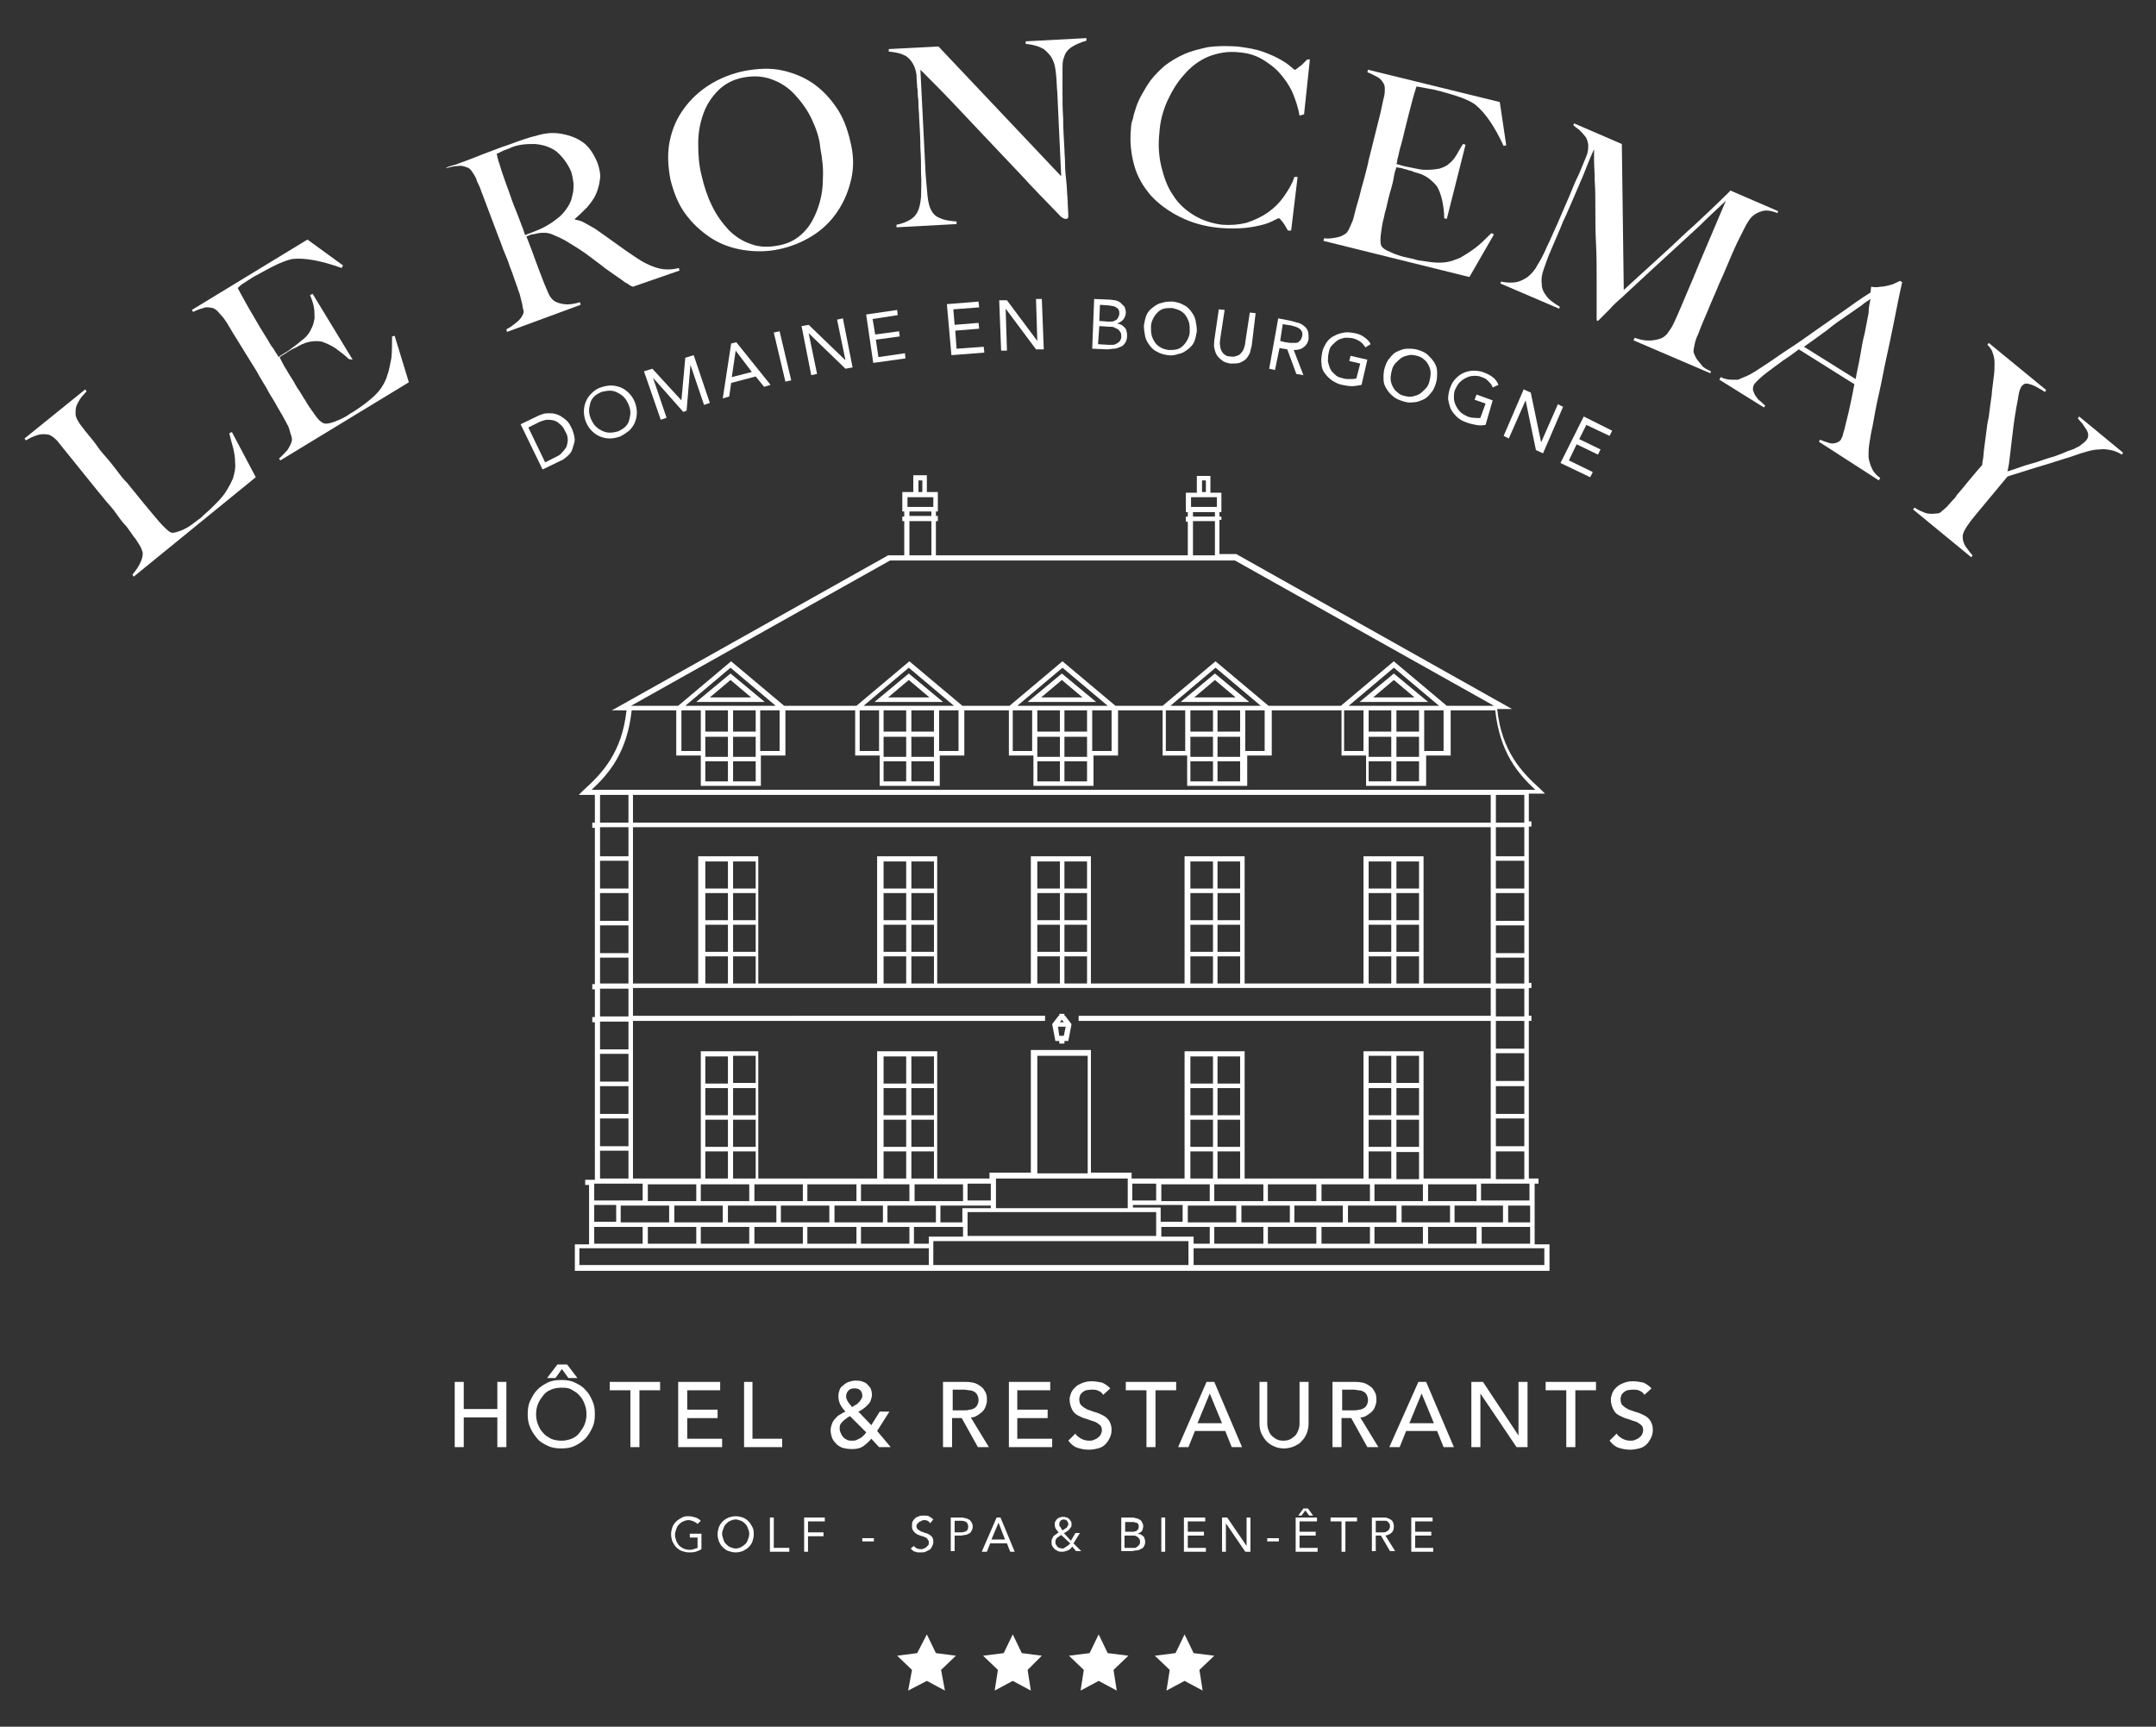 <?xml version="1.0" encoding="utf-8"?>
<svg version="1.1" baseProfile="tiny"
     xmlns="http://www.w3.org/2000/svg" xmlns:xlink="http://www.w3.org/1999/xlink" x="0px" y="0px" viewBox="0 0 333.8 267.4"
     xml:space="preserve">

<rect x="0" y="0" width="333.8" height="267.4" fill="#333333" stroke="none"/>

<g class="logo-nameContainer">
	<g class="logo-name first">
		<path fill="#FFFFFF" d="M39.6,73.9L20.7,89.3L20.5,89c0.4-0.5,0.8-1,1.1-1.6c0.3-0.6,0.5-1.1,0.5-1.7c0-0.2-0.1-0.4-0.2-0.7
			c-0.1-0.3-0.3-0.6-0.5-0.9c-0.2-0.3-0.4-0.7-0.7-1c-0.2-0.3-0.5-0.7-0.7-1c-0.2-0.3-0.5-0.7-0.9-1.1c-0.4-0.5-0.8-1-1.2-1.6
			c-0.4-0.6-0.9-1.1-1.4-1.7c-0.5-0.6-1-1.2-1.4-1.7l-4.6-5.7c-0.3-0.4-0.6-0.7-0.8-1c-0.3-0.4-0.6-0.7-0.8-1
			c-0.3-0.3-0.5-0.5-0.8-0.7c-0.3-0.2-0.5-0.3-0.7-0.3c-0.5-0.1-1.1-0.1-1.7,0.1c-0.6,0.2-1.2,0.5-1.7,0.8l-0.2-0.3l9.4-7.6l0.2,0.3
			c-0.2,0.2-0.5,0.6-0.8,0.9c-0.3,0.4-0.5,0.8-0.7,1.2c-0.2,0.4-0.2,0.9-0.2,1.4c0,0.5,0.3,1,0.7,1.6c0.5,0.7,1,1.3,1.5,1.9
			c0.5,0.6,0.9,1.1,1.3,1.7c0.4,0.6,0.9,1.1,1.4,1.7c0.5,0.6,1,1.2,1.6,2c0.5,0.7,1,1.3,1.5,1.8c0.4,0.5,0.9,1.1,1.3,1.6
			c0.4,0.5,0.8,1,1.3,1.6c0.4,0.5,0.9,1.1,1.5,1.8c0.5,0.6,1,1.2,1.5,1.7c0.5,0.5,0.9,0.9,1.3,1c0.2,0,0.4,0,0.7-0.1
			c0.3-0.1,0.7-0.2,1.1-0.4c0.4-0.2,0.8-0.4,1.2-0.7c0.4-0.3,0.8-0.6,1.2-0.9c0.2-0.1,0.4-0.3,0.7-0.6c0.3-0.3,0.7-0.6,1.1-1
			c0.4-0.4,0.8-0.8,1.2-1.2c0.4-0.4,0.7-0.8,1-1.2c0.6-0.9,1-1.7,1.3-2.4c0.2-0.8,0.4-1.5,0.3-2.3c0-0.8-0.1-1.5-0.3-2.3
			c-0.2-0.7-0.4-1.5-0.6-2.3l0.4-0.2L39.6,73.9z"/>
        <path fill="#FFFFFF" d="M63.3,59.2L43.4,71.3L43.2,71c0.5-0.4,0.9-0.9,1.3-1.3c0.3-0.5,0.6-1,0.7-1.5c0-0.2,0-0.4-0.1-0.7
			c-0.1-0.3-0.2-0.6-0.3-1c-0.1-0.4-0.3-0.7-0.5-1.1c-0.2-0.4-0.4-0.7-0.6-1.1c-0.2-0.3-0.4-0.7-0.7-1.2c-0.3-0.5-0.6-1.1-1-1.7
			c-0.4-0.6-0.7-1.3-1.1-1.9c-0.4-0.7-0.8-1.3-1.1-1.9l-3.9-6.3c-0.2-0.4-0.5-0.8-0.7-1.2c-0.3-0.4-0.5-0.8-0.8-1.1
			c-0.3-0.3-0.5-0.6-0.8-0.9c-0.3-0.2-0.5-0.4-0.7-0.4c-0.5-0.1-1-0.2-1.4,0c-0.4,0.1-1,0.3-1.6,0.6l-0.2-0.3l17.9-10.9l5.5,4
			l-0.2,0.4c-3.1-1.1-5.6-1.6-7.6-1.4c-0.5,0.1-1.2,0.3-2.3,0.8c-1.1,0.5-2.3,1.2-3.8,2c-0.5,0.3-0.9,0.6-1.4,0.9
			c-0.5,0.3-0.8,0.6-1,0.8c0.2,0.4,0.6,1.1,1.2,2.2c0.6,1.1,1.4,2.4,2.2,3.8c0.5,0.8,0.9,1.5,1.3,2.1c0.3,0.6,0.6,1,0.9,1.4
			c0.2,0.4,0.4,0.6,0.5,0.8c0.1,0.2,0.2,0.3,0.2,0.4c0.1-0.1,0.3-0.2,0.6-0.4s0.7-0.4,1.1-0.7c0.4-0.3,0.8-0.6,1.2-0.9
			c0.4-0.3,0.7-0.6,1-0.8c0.6-0.5,1-1.1,1.2-1.6c0.3-0.5,0.4-1.1,0.5-1.6c0-0.5,0-1.1-0.1-1.7c-0.1-0.6-0.3-1.2-0.6-1.9l0.4-0.2
			l6.2,10.2L54,55.6c-0.6-0.6-1.3-1.1-2.1-1.7c-0.8-0.5-1.5-0.8-2.1-1c-0.5-0.1-1.1-0.1-1.7,0c-0.6,0.1-1.2,0.3-1.9,0.7
			c-0.3,0.2-0.6,0.3-0.8,0.4c-0.2,0.1-0.4,0.2-0.7,0.4c-0.2,0.1-0.4,0.3-0.6,0.4c-0.2,0.1-0.5,0.3-0.8,0.5c0.1,0.3,0.4,0.8,0.7,1.4
			c0.4,0.6,0.7,1.2,1.1,1.8c0.2,0.3,0.4,0.6,0.6,1c0.2,0.4,0.4,0.7,0.7,1.1c0.2,0.3,0.4,0.7,0.6,1c0.2,0.3,0.4,0.6,0.5,0.8
			c0.4,0.7,0.9,1.3,1.3,1.9c0.4,0.6,0.8,1,1.2,1.2c0.4,0.2,1,0.1,1.8-0.2c0.8-0.3,1.7-0.7,2.5-1.3c0.4-0.2,0.8-0.5,1.4-0.9
			c0.6-0.4,1.1-0.8,1.7-1.3c0.6-0.5,1.2-1.1,1.6-1.7c0.4-0.6,0.8-1.3,1-2.1c0.3-0.8,0.4-1.7,0.6-2.6c0.1-1,0.1-2.1,0.1-3.3l0.4-0.1
			L63.3,59.2z"/>
        <path fill="#FFFFFF" d="M98,44.4c-0.3-0.1-0.5-0.2-0.6-0.3c-0.1-0.1-0.3-0.2-0.5-0.3c-0.2-0.1-0.4-0.3-0.7-0.5
			c-0.3-0.2-0.7-0.5-1.3-0.9c-0.7-0.5-1.3-0.9-1.9-1.4c-0.5-0.4-1.1-0.8-1.6-1.2c-0.5-0.4-1.1-0.8-1.7-1.2c-0.6-0.4-1.3-0.8-2.1-1.3
			c-0.7-0.4-1.4-0.7-2.1-1c-0.7-0.3-1.4-0.3-2.1-0.2c-0.5,0.1-0.8,0.2-1.1,0.2c-0.2,0.1-0.5,0.2-0.8,0.3c0.6,1.5,1.1,2.9,1.5,4
			s0.8,2.1,1.1,2.9c0.3,0.8,0.6,1.4,0.8,1.9c0.2,0.5,0.5,0.9,0.9,1.2c0.3,0.2,0.8,0.4,1.5,0.5c0.7,0.1,1.5,0,2.5-0.3l0.1,0.4
			l-11.4,4.2l-0.1-0.4c0.6-0.3,1.1-0.7,1.6-1.1c0.5-0.4,0.8-0.8,1-1.3c0.1-0.2,0.1-0.4,0-0.7s-0.1-0.7-0.2-1
			c-0.1-0.4-0.2-0.8-0.3-1.2c-0.1-0.4-0.3-0.8-0.4-1.2c-0.1-0.3-0.3-0.8-0.5-1.4c-0.2-0.6-0.4-1.2-0.7-1.9c-0.2-0.7-0.5-1.4-0.8-2.1
			c-0.3-0.7-0.5-1.4-0.8-2.1l-2.6-6.9c-0.2-0.4-0.3-0.9-0.5-1.3c-0.2-0.4-0.4-0.8-0.5-1.2c-0.2-0.4-0.4-0.7-0.6-1
			c-0.2-0.3-0.4-0.5-0.6-0.6c-0.5-0.2-1-0.4-1.5-0.3c-0.5,0-1.1,0.1-1.7,0.3L69,26c0.2-0.1,0.7-0.3,1.5-0.5c0.8-0.3,1.7-0.6,2.7-1
			c1-0.4,2-0.8,3.1-1.2c1-0.4,1.9-0.7,2.5-0.9c1.6-0.6,3-1.1,4.3-1.4c1.3-0.4,2.5-0.5,3.7-0.3c1.2,0.2,2.4,0.6,3.4,1.3
			c1,0.7,1.7,1.8,2.3,3.2c0.3,0.9,0.5,1.7,0.4,2.5c-0.1,0.8-0.3,1.6-0.6,2.3c-0.3,0.7-0.8,1.4-1.4,2.1c-0.6,0.6-1.2,1.2-1.9,1.8
			l0,0.1c0.5,0.1,1,0.2,1.5,0.5c0.5,0.3,1.1,0.6,1.6,0.9c1,0.7,2,1.4,3.1,2.2c1.1,0.8,2.1,1.5,3,2.1c1.3,0.9,2.5,1.5,3.6,1.8
			c1,0.3,2.2,0.3,3.3,0l0.1,0.4L98,44.4z M86.2,23.5c-0.9-0.7-2.1-1.1-3.4-1.2c-0.7,0-1.3,0-2,0.1c-0.7,0.1-1.4,0.3-2,0.6
			c-0.5,0.2-0.9,0.3-1.2,0.5c-0.3,0.1-0.5,0.3-0.7,0.3c0,0.2,0.1,0.3,0.1,0.4c0,0.1,0,0.3,0.1,0.4c0,0.2,0.1,0.4,0.2,0.7
			c0.1,0.3,0.2,0.7,0.4,1.3c0.3,0.8,0.6,1.8,1,2.8c0.4,1.1,0.7,2.1,1.1,3c0.4,1,0.7,1.8,1,2.6c0.3,0.7,0.4,1.2,0.5,1.4
			c1-0.4,1.9-0.7,2.7-1.1c0.8-0.4,1.6-0.9,2.2-1.4c0.7-0.5,1.2-1.1,1.6-1.7c0.4-0.6,0.7-1.2,0.8-1.9c0.2-0.6,0.2-1.3,0.2-1.9
			c-0.1-0.7-0.2-1.3-0.4-1.9C87.8,25.2,87.1,24.3,86.2,23.5z"/>
        <path fill="#FFFFFF" d="M131.8,27.7c-0.4,1.8-1.1,3.5-2.1,5c-1,1.5-2.3,2.8-3.9,3.8c-1.6,1-3.3,1.7-5.2,2.1
			c-1.9,0.4-3.7,0.4-5.6,0.1c-1.8-0.3-3.5-0.9-5-1.9s-2.8-2.2-3.9-3.7c-1.1-1.5-1.8-3.3-2.3-5.3c-0.4-2.1-0.5-4.1-0.1-6
			c0.4-1.9,1.1-3.5,2.2-5c1.1-1.5,2.4-2.7,4-3.7c1.6-1,3.4-1.7,5.3-2.1c2.1-0.4,4.1-0.5,5.9-0.1c1.8,0.4,3.5,1.1,4.9,2.1
			c1.4,1,2.6,2.3,3.6,3.8c1,1.5,1.6,3.2,2,4.9C132.2,24,132.2,25.9,131.8,27.7z M125.7,18.5c-0.7-1.5-1.6-2.7-2.6-3.8
			c-1-1.1-2.2-1.9-3.6-2.4c-1.3-0.5-2.8-0.6-4.4-0.3c-1.6,0.3-2.9,1-3.9,2c-1,1-1.8,2.2-2.3,3.6c-0.5,1.4-0.8,2.9-0.8,4.6
			c0,1.7,0.1,3.3,0.5,4.9c0.4,1.7,0.9,3.3,1.6,4.7c0.7,1.5,1.6,2.7,2.6,3.8c1,1,2.2,1.8,3.5,2.2c1.3,0.5,2.8,0.5,4.3,0.2
			c1.6-0.3,2.8-1,3.8-2c1-1,1.7-2.3,2.2-3.7c0.5-1.4,0.8-2.9,0.8-4.6c0.1-1.6-0.1-3.2-0.4-4.8C126.9,21.5,126.4,20,125.7,18.5z"/>
        <path fill="#FFFFFF" d="M165.9,7.3c-0.6,0.4-1,0.9-1.2,1.7c-0.2,0.4-0.2,1.1-0.2,2.1c0,1,0,2.1,0,3.3c0,1.1,0,2.4,0.1,3.9
			c0,1.5,0.1,3.1,0.2,4.8c0,0.7,0.1,1.5,0.1,2.4c0,0.9,0.1,1.8,0.2,2.7c0.1,0.9,0.1,1.8,0.2,2.8c0,0.9,0.1,1.7,0.1,2.5
			c0,0.1,0,0.2-0.1,0.3c-0.1,0.1-0.2,0.1-0.3,0.1c-0.2,0-0.4-0.1-0.7-0.3c-2.3-2.4-4.4-4.5-6.2-6.5c-1.9-2-3.7-3.9-5.4-5.7
			c-1.7-1.8-3.4-3.6-5-5.3c-1.6-1.7-3.4-3.5-5.2-5.3l0.8,16c0.1,1.3,0.2,2.5,0.3,3.5c0.1,1,0.3,1.8,0.6,2.3c0.3,0.6,0.8,1,1.4,1.2
			c0.6,0.3,1.4,0.4,2.5,0.5l0,0.4l-9.3,0.5l0-0.4c0.6-0.1,1.2-0.3,1.8-0.6c0.6-0.3,1.1-0.7,1.4-1.3c0.3-0.5,0.5-1.3,0.6-2.4
			c0-1,0.1-2.3,0-3.7c0-1.1,0-2.4-0.1-3.9c0-1.5-0.1-3.1-0.2-4.8c0-0.7-0.1-1.3-0.1-1.8c0-0.5,0-0.9-0.1-1.4c0-0.5,0-0.9-0.1-1.4
			c0-0.5-0.1-1.1-0.1-1.9c-0.1-0.7-0.3-1.3-0.6-1.8c-0.3-0.5-0.6-0.8-1-1.1c-0.4-0.2-0.8-0.4-1.3-0.5C138.4,8.1,138,8,137.6,8l0-0.4
			l7.7-0.4l19,20.1l-0.6-12.9c-0.1-1-0.1-2-0.2-2.9c-0.1-0.9-0.2-1.6-0.5-2.2c-0.3-0.7-0.8-1.2-1.4-1.7c-0.7-0.4-1.6-0.7-2.8-0.8
			l0-0.4l9.4-0.5l0,0.4C167.2,6.6,166.5,6.9,165.9,7.3z"/>
        <path fill="#FFFFFF" d="M201.2,17.9c-0.2-1.2-0.6-2.4-1.1-3.6c-0.5-1.1-1.2-2.1-2-3c-0.8-0.9-1.8-1.6-2.8-2.2
			c-1.1-0.6-2.2-0.9-3.5-1c-1.7-0.2-3.3,0.1-4.8,0.7c-1.4,0.6-2.7,1.6-3.7,2.8c-1.1,1.2-1.9,2.6-2.6,4.1c-0.7,1.6-1.1,3.2-1.2,4.9
			c-0.2,1.8-0.1,3.5,0.3,5.2c0.4,1.6,0.9,3.1,1.8,4.4c0.8,1.3,1.9,2.3,3.2,3.1c1.3,0.8,2.8,1.3,4.4,1.5c1.3,0.1,2.6,0,3.8-0.3
			c1.2-0.4,2.3-0.9,3.3-1.6c1-0.7,1.8-1.5,2.5-2.5c0.7-1,1.3-2,1.6-3l0.5,0l-1,8.3l-0.5,0c-0.3-0.5-0.5-0.9-0.8-1.3
			c-0.3-0.4-0.5-0.6-0.6-0.6c-0.1,0-0.3,0.1-0.7,0.3c-0.4,0.2-1,0.5-1.8,0.7c-0.8,0.2-1.7,0.4-2.8,0.5c-1.1,0.1-2.4,0.1-3.8,0
			c-2.3-0.2-4.4-0.8-6.2-1.7c-1.8-0.9-3.3-2-4.5-3.3c-1.2-1.4-2.1-2.9-2.6-4.7c-0.5-1.8-0.7-3.7-0.5-5.7c0-0.5,0.1-1,0.3-1.5
			c0.1-0.6,0.3-1.2,0.5-1.8c0.2-0.6,0.5-1.3,0.9-2c0.4-0.7,0.8-1.4,1.3-2.1c0.6-0.8,1.4-1.6,2.2-2.3c0.9-0.7,1.9-1.3,3-1.8
			c1.1-0.5,2.4-0.8,3.7-1.1c1.4-0.2,2.9-0.2,4.6-0.1c1.5,0.2,2.8,0.4,3.9,0.8c1.1,0.4,2,0.8,2.7,1.2c0.7,0.4,1.3,0.8,1.6,1.1
			c0.4,0.3,0.6,0.5,0.6,0.5c0.1,0,0.2,0,0.3-0.1c0.1-0.1,0.3-0.2,0.5-0.4c0.2-0.1,0.4-0.3,0.6-0.5c0.2-0.2,0.4-0.4,0.6-0.6l0.4,0
			l-0.9,8.5L201.2,17.9z"/>
        <path fill="#FFFFFF" d="M227.5,42.9l-22.6-5.6l0.1-0.4c0.6,0.1,1.2,0,1.8-0.1c0.6-0.1,1.1-0.3,1.5-0.6c0.2-0.1,0.3-0.3,0.5-0.6
			c0.1-0.3,0.3-0.6,0.4-0.9c0.2-0.4,0.3-0.7,0.4-1.1c0.1-0.4,0.2-0.8,0.3-1.2c0.1-0.3,0.2-0.8,0.4-1.4c0.2-0.6,0.3-1.2,0.5-1.9
			c0.2-0.7,0.4-1.4,0.6-2.2c0.2-0.8,0.4-1.5,0.5-2.1l1.8-7.2c0.1-0.4,0.2-0.9,0.3-1.4c0.1-0.5,0.2-0.9,0.3-1.3
			c0.1-0.4,0.1-0.8,0.1-1.2c0-0.4-0.1-0.6-0.2-0.8c-0.3-0.5-0.6-0.8-1-1c-0.4-0.2-0.9-0.5-1.5-0.7l0.1-0.4l20.4,5l1,6.7l-0.4,0.1
			c-1.4-3-2.8-5.1-4.4-6.4c-0.4-0.3-1.1-0.7-2.2-1.1c-1.1-0.4-2.5-0.8-4.1-1.2c-0.5-0.1-1.1-0.2-1.6-0.3c-0.6-0.1-1-0.2-1.2-0.2
			c-0.1,0.4-0.4,1.2-0.7,2.4c-0.3,1.2-0.7,2.6-1.1,4.3c-0.2,0.9-0.4,1.7-0.6,2.4c-0.2,0.6-0.3,1.2-0.4,1.6c-0.1,0.4-0.2,0.7-0.2,0.9
			c0,0.2-0.1,0.3-0.1,0.4c0.1,0,0.4,0.1,0.7,0.2s0.8,0.2,1.3,0.3c0.5,0.1,1,0.2,1.5,0.3s0.9,0.1,1.2,0.1c0.8,0,1.5-0.1,2-0.2
			c0.6-0.2,1.1-0.4,1.5-0.8c0.4-0.3,0.8-0.8,1.1-1.3c0.3-0.5,0.6-1.1,1-1.7l0.4,0.1L224,33.9l-0.4-0.1c0-0.8-0.1-1.7-0.3-2.7
			c-0.2-0.9-0.5-1.7-0.8-2.2c-0.3-0.4-0.7-0.8-1.2-1.2c-0.5-0.4-1.1-0.7-1.8-0.9c-0.4-0.1-0.7-0.2-0.9-0.3c-0.2-0.1-0.5-0.1-0.7-0.2
			c-0.2-0.1-0.5-0.1-0.7-0.2c-0.2-0.1-0.6-0.1-1-0.2c-0.1,0.3-0.3,0.8-0.4,1.5s-0.3,1.4-0.5,2.1c-0.1,0.3-0.2,0.7-0.3,1.1
			c-0.1,0.4-0.2,0.8-0.3,1.3c-0.1,0.4-0.2,0.8-0.3,1.1c-0.1,0.4-0.1,0.7-0.2,0.9c-0.2,0.8-0.3,1.5-0.4,2.3c-0.1,0.7-0.1,1.3,0,1.7
			c0.1,0.4,0.6,0.8,1.4,1.1c0.8,0.4,1.7,0.7,2.7,0.9c0.4,0.1,1,0.2,1.6,0.4c0.7,0.1,1.4,0.2,2.1,0.3c0.8,0.1,1.6,0.1,2.3,0
			c0.7-0.1,1.5-0.4,2.2-0.7c0.7-0.4,1.5-0.9,2.3-1.5c0.8-0.6,1.6-1.4,2.5-2.3l0.4,0.2L227.5,42.9z"/>
        <path fill="#FFFFFF" d="M252.9,52.7l0.2-0.4c1,0.4,2,0.5,2.8,0.4c0.8-0.1,1.5-0.3,1.9-0.7c0.3-0.2,0.5-0.6,0.8-1
			c0.3-0.4,0.5-0.9,0.7-1.3c0.7-1.5,1.3-3,1.9-4.4c0.6-1.4,1.2-2.8,1.8-4.3l4.2-9.9c-1.5,1.4-2.9,2.7-4.1,3.9
			c-1.3,1.2-2.5,2.3-3.7,3.4c-1.2,1.1-2.4,2.2-3.7,3.4c-1.3,1.2-2.6,2.4-4.1,3.8c-0.2,0.2-0.5,0.5-1,0.9c-0.4,0.4-0.9,0.8-1.3,1.3
			c-0.4,0.4-0.8,0.8-1.2,1.2c-0.4,0.4-0.6,0.6-0.7,0.7l-0.2-0.1c0-2,0-4.1,0-6.1c0-2,0-4-0.1-5.8s-0.1-3.6-0.1-5.3
			c0-1.6,0-3.1-0.1-4.4c0-1.3-0.1-2.3-0.1-3.2c0-0.9,0-1.4,0-1.7c-0.7,1.5-1.2,2.9-1.7,4.1c-0.5,1.2-1,2.3-1.5,3.5
			c-0.5,1.1-1,2.4-1.6,3.6c-0.5,1.3-1.2,2.8-1.9,4.5c-0.5,1.1-0.8,2.1-1.1,2.9c-0.3,0.8-0.4,1.6-0.3,2.3c0,0.7,0.3,1.3,0.7,1.8
			c0.4,0.6,1.1,1.1,2.1,1.7l-0.1,0.3l-9.1-3.9l0.1-0.3c0.9,0.2,1.7,0.2,2.3,0.1c0.6-0.1,1.2-0.4,1.8-0.8c0.5-0.4,1.1-1,1.5-1.8
			c0.5-0.8,1-1.7,1.5-2.9c0.5-1,1-2.2,1.6-3.5c0.6-1.4,1.2-2.8,1.9-4.4c0.3-0.7,0.5-1.2,0.7-1.7s0.4-0.9,0.6-1.3
			c0.2-0.4,0.4-0.9,0.6-1.4c0.2-0.5,0.4-1,0.7-1.7c0.3-0.7,0.3-1.3,0.3-1.8c-0.1-0.5-0.2-1-0.5-1.3c-0.3-0.4-0.6-0.7-0.9-1
			c-0.4-0.3-0.7-0.5-0.9-0.7l0.1-0.3l7.4,3.2l0.3,22.6c2-1.8,3.9-3.6,5.8-5.3s3.6-3.4,5.2-4.8c1.5-1.4,2.8-2.6,3.8-3.6
			c1-1,1.6-1.5,1.7-1.7l7.4,3.2l-0.1,0.3c-1-0.4-1.8-0.5-2.4-0.3c-0.7,0.2-1.2,0.5-1.6,0.9c-0.3,0.3-0.7,0.9-1.1,1.7
			c-0.4,0.8-0.8,1.6-1.2,2.4c-0.5,1.1-1,2.2-1.4,3.2c-0.4,1-0.9,2.1-1.4,3.2c-0.5,1.3-1.1,2.5-1.6,3.8c-0.5,1.2-1.1,2.5-1.6,3.9
			c-0.2,0.4-0.4,0.9-0.5,1.4c-0.1,0.5-0.2,0.9-0.2,1.2c0,0.1,0,0.2,0.1,0.4c0.1,0.2,0.2,0.5,0.4,0.8c0.2,0.3,0.5,0.6,0.8,1
			s0.8,0.6,1.4,0.9l-0.1,0.3L252.9,52.7z"/>
        <path fill="#FFFFFF" d="M281.6,68.4l0.2-0.3c0.1,0,0.2,0.1,0.5,0.2c0.3,0.1,0.6,0.2,0.9,0.3c0.3,0.1,0.7,0.1,1,0
			c0.3-0.1,0.6-0.2,0.8-0.5c0.1-0.2,0.3-0.5,0.4-1.1c0.2-0.5,0.3-1.2,0.5-1.9c0.2-0.8,0.4-1.6,0.6-2.6c0.2-0.9,0.4-1.9,0.6-3
			l-8.6-5.4c-0.8,0.6-1.6,1.2-2.4,1.7c-0.8,0.6-1.5,1.1-2.3,1.7c-1.2,0.9-1.9,1.6-2.2,2c-0.2,0.3-0.2,0.6-0.2,0.9
			c0.1,0.3,0.2,0.6,0.4,0.9c0.2,0.3,0.4,0.6,0.7,0.8c0.3,0.2,0.5,0.5,0.8,0.7l-0.2,0.3l-6.9-4.3l0.2-0.4c0.6,0.3,1.2,0.4,1.7,0.4
			c0.5,0,0.9,0,1,0c0.2-0.1,0.7-0.3,1.4-0.6c0.7-0.3,1.6-0.9,2.8-1.7c1.1-0.7,2.3-1.6,3.7-2.5c1.4-0.9,2.8-1.9,4.2-2.9
			c1.4-1,2.9-2,4.3-3c1.4-1,2.8-2,4.1-2.8l0.1-0.9c0.5,0.1,1,0.1,1.4,0c0.5,0,0.9-0.1,1.3-0.2c0.4-0.1,0.8-0.2,1.1-0.4
			c0.3-0.1,0.6-0.3,0.7-0.3l0.3,0.2c-0.5,2.2-0.9,4.3-1.3,6.3c-0.4,2-0.8,3.9-1.2,5.7c-0.4,1.8-0.7,3.6-1.1,5.3
			c-0.4,1.7-0.7,3.4-1,5.1c-0.2,0.8-0.3,1.5-0.4,2.1c-0.1,0.6-0.2,1.2-0.2,1.9c0,0.1,0,0.3,0,0.6c0,0.3,0.1,0.7,0.2,1
			c0.1,0.4,0.3,0.8,0.5,1.2c0.3,0.4,0.6,0.8,1.1,1.1l-0.2,0.4L281.6,68.4z M289.6,46.3c-0.3,0.2-0.8,0.5-1.4,1
			c-0.6,0.4-1.4,1-2.3,1.6c-0.9,0.6-1.9,1.3-3,2.2c-1.1,0.8-2.3,1.7-3.6,2.6l8,5c0.2-1.2,0.5-2.4,0.7-3.6c0.2-1.2,0.4-2.4,0.7-3.5
			c0.2-1.1,0.4-2.1,0.6-3.1C289.3,47.6,289.5,46.8,289.6,46.3z"/>
        <path fill="#FFFFFF" d="M326.8,69.7c-0.6-0.1-1.1-0.2-1.7-0.1c-0.6,0-1.2,0.1-1.9,0.3c-0.7,0.2-1.4,0.4-2.2,0.7
			c-0.5,0.2-1.3,0.4-2.2,0.7c-0.9,0.3-1.9,0.6-2.9,0.9c-1,0.3-2,0.6-2.9,0.9c-0.9,0.3-1.7,0.5-2.2,0.7l-4.9,5.9
			c-0.5,0.6-0.9,1.1-1.3,1.7c-0.4,0.6-0.6,1-0.7,1.4c-0.1,0.7,0.1,1.3,0.4,1.8c0.4,0.5,0.7,1,1.1,1.4l-0.2,0.3l-9-7.4l0.2-0.3
			c0.6,0.4,1.1,0.6,1.6,0.8c0.5,0.2,1.1,0.2,2,0.1c0.2,0,0.4-0.1,0.6-0.3c0.2-0.2,0.5-0.4,0.8-0.7c0.3-0.3,0.5-0.6,0.8-0.9
			c0.3-0.3,0.6-0.6,0.8-1c0.5-0.5,1-1.2,1.6-1.9c0.6-0.7,1.4-1.7,2.3-2.7c0-0.1,0-0.4,0.1-0.8c0.1-0.5,0.1-1.1,0.2-1.8
			c0.1-0.7,0.2-1.5,0.3-2.3c0.1-0.8,0.2-1.7,0.4-2.5c0.1-0.8,0.2-1.6,0.3-2.3c0.1-0.7,0.2-1.3,0.2-1.7c0.1-0.9,0.2-1.7,0.3-2.4
			c0.1-0.7,0.1-1.4,0.1-2c0-0.6-0.1-1.1-0.3-1.6c-0.1-0.4-0.4-0.8-0.8-1.2l0.2-0.3l8.9,7.3l-0.2,0.3c-0.3-0.2-0.6-0.4-1-0.6
			c-0.3-0.2-0.7-0.4-1-0.5c-0.3-0.1-0.6-0.2-0.9-0.2c-0.3,0-0.5,0.2-0.7,0.4c-0.2,0.3-0.4,0.8-0.5,1.5c-0.1,0.8-0.3,1.5-0.4,2.3
			c-0.1,0.5-0.2,1.2-0.3,1.9s-0.2,1.5-0.3,2.4c-0.1,0.8-0.2,1.7-0.3,2.6c-0.1,0.9-0.2,1.7-0.4,2.5c0.6-0.2,1.3-0.4,2.1-0.7
			c0.8-0.3,1.7-0.5,2.6-0.8c0.9-0.3,1.7-0.6,2.5-0.8c0.8-0.3,1.4-0.5,1.8-0.7c0.2-0.1,0.5-0.2,0.8-0.3s0.6-0.2,0.9-0.4
			c0.3-0.1,0.6-0.3,0.8-0.5c0.3-0.2,0.5-0.4,0.6-0.5c0.3-0.3,0.4-0.6,0.4-0.9c0-0.3-0.1-0.6-0.3-0.9c-0.2-0.3-0.4-0.6-0.6-0.9
			c-0.3-0.3-0.5-0.6-0.7-0.8l0.2-0.3l6.8,5.6l-0.2,0.3C327.9,70,327.3,69.8,326.8,69.7z"/>
	</g>

    <g class="logo-name second">
		<path fill="#FFFFFF" d="M80.6,65.7l2.7-1.3c0.2-0.1,0.5-0.2,0.8-0.3c0.3-0.1,0.6-0.1,0.9-0.1c0.3,0,0.6,0,1,0.1
			c0.3,0.1,0.6,0.2,0.9,0.4s0.6,0.4,0.9,0.7c0.3,0.3,0.5,0.7,0.7,1.1c0.2,0.4,0.3,0.8,0.4,1.2c0.1,0.4,0.1,0.8,0,1.1
			c-0.1,0.3-0.2,0.7-0.3,1c-0.1,0.3-0.3,0.6-0.5,0.8c-0.2,0.2-0.4,0.4-0.7,0.6c-0.2,0.2-0.5,0.3-0.7,0.4L84,72.7L80.6,65.7z
			M84.4,71.6l1.6-0.8c0.4-0.2,0.8-0.4,1-0.7c0.3-0.3,0.5-0.6,0.7-0.9c0.1-0.3,0.2-0.7,0.2-1.1c0-0.4-0.1-0.9-0.4-1.3
			c-0.2-0.5-0.5-0.9-0.8-1.1c-0.3-0.3-0.6-0.5-1-0.6c-0.4-0.1-0.7-0.1-1.1-0.1c-0.4,0.1-0.8,0.2-1.2,0.4l-1.6,0.8L84.4,71.6z"/>
        <path fill="#FFFFFF" d="M96,67.6c-0.6,0.2-1.1,0.3-1.6,0.3c-0.5,0-1-0.1-1.5-0.3c-0.5-0.2-0.9-0.5-1.3-0.9
			c-0.4-0.4-0.7-0.9-0.9-1.4c-0.2-0.5-0.3-1.1-0.3-1.6c0-0.5,0.1-1,0.3-1.5s0.5-0.9,0.9-1.3c0.4-0.4,0.8-0.7,1.4-0.9
			c0.6-0.2,1.1-0.3,1.6-0.3c0.5,0,1,0.1,1.5,0.3c0.5,0.2,0.9,0.5,1.3,0.9s0.7,0.9,0.9,1.4s0.3,1.1,0.3,1.6c0,0.5-0.1,1-0.3,1.5
			c-0.2,0.5-0.5,0.9-0.9,1.3C97,67,96.6,67.3,96,67.6z M95.7,66.8c0.4-0.2,0.8-0.4,1.1-0.7c0.3-0.3,0.5-0.6,0.6-1
			c0.1-0.4,0.2-0.8,0.2-1.2c0-0.4-0.1-0.8-0.3-1.3c-0.2-0.4-0.4-0.8-0.7-1.1s-0.6-0.5-1-0.7c-0.4-0.2-0.7-0.3-1.2-0.3
			c-0.4,0-0.8,0.1-1.3,0.2c-0.4,0.2-0.8,0.4-1.1,0.7c-0.3,0.3-0.5,0.6-0.6,1c-0.1,0.4-0.2,0.8-0.2,1.2c0,0.4,0.1,0.8,0.3,1.3
			c0.2,0.4,0.4,0.8,0.7,1.1s0.6,0.5,1,0.7S94,67,94.4,67C94.9,67,95.3,66.9,95.7,66.8z"/>
        <path fill="#FFFFFF" d="M99.7,57.5l1.3-0.4l4.5,4.9l0,0l0.6-6.6l1.3-0.4l2.5,7.4l-0.9,0.3l-2.1-6.2l0,0l-0.6,7.1l-0.5,0.2l-4.7-5.3
			l0,0l2.1,6.2l-0.9,0.3L99.7,57.5z"/>
        <path fill="#FFFFFF" d="M113.2,53.2l0.8-0.2l5.3,6.6l-1,0.3l-1.3-1.6l-3.8,1l-0.3,2.1l-1,0.3L113.2,53.2z M113.9,54.3L113.9,54.3
			l-0.6,4.1l3.1-0.8L113.9,54.3z"/>
        <path fill="#FFFFFF" d="M119.8,51.5l0.9-0.2l1.8,7.6l-0.9,0.2L119.8,51.5z"/>
        <path fill="#FFFFFF" d="M124.1,50.5l1.1-0.2l5.7,5.5l0,0l-1.3-6.3l0.9-0.2l1.5,7.6l-1.1,0.2l-5.7-5.5l0,0l1.3,6.3l-0.9,0.2
			L124.1,50.5z"/>
        <path fill="#FFFFFF" d="M134.1,48.7l4.8-0.7l0.1,0.8l-3.9,0.6l0.4,2.4l3.7-0.5l0.1,0.8l-3.7,0.5l0.4,2.7l4.1-0.6l0.1,0.8l-5,0.7
			L134.1,48.7z"/>
        <path fill="#FFFFFF" d="M146.6,47.1l4.9-0.4l0.1,0.9l-4,0.3l0.2,2.4l3.7-0.3l0.1,0.9l-3.7,0.3l0.2,2.8l4.2-0.3l0.1,0.9l-5.1,0.4
			L146.6,47.1z"/>
        <path fill="#FFFFFF" d="M154.7,46.5l1.2,0l4.7,6.3l0,0l-0.2-6.5l0.9,0l0.3,7.8l-1.2,0l-4.7-6.3l0,0l0.2,6.5l-0.9,0L154.7,46.5z"/>
        <path fill="#FFFFFF" d="M169.4,46.3l2.4,0.1c0.3,0,0.6,0.1,0.9,0.1c0.3,0.1,0.6,0.2,0.8,0.4c0.2,0.2,0.4,0.4,0.6,0.6
			c0.1,0.2,0.2,0.6,0.2,0.9c0,0.5-0.2,0.8-0.4,1.1c-0.3,0.3-0.6,0.5-1,0.6l0,0c0.2,0,0.5,0.1,0.7,0.2c0.2,0.1,0.4,0.3,0.5,0.4
			c0.2,0.2,0.3,0.4,0.3,0.6c0.1,0.2,0.1,0.5,0.1,0.7c0,0.4-0.1,0.8-0.3,1.1c-0.2,0.3-0.4,0.5-0.7,0.6s-0.6,0.3-1,0.3
			s-0.7,0.1-1.1,0.1l-2.3-0.1L169.4,46.3z M170,53.3l1.6,0.1c0.2,0,0.5,0,0.7,0s0.4-0.1,0.6-0.2s0.3-0.2,0.5-0.4
			c0.1-0.2,0.2-0.4,0.2-0.6c0-0.3,0-0.5-0.1-0.7c-0.1-0.2-0.2-0.3-0.4-0.5c-0.2-0.1-0.4-0.2-0.6-0.3c-0.2-0.1-0.4-0.1-0.7-0.1
			l-1.6-0.1L170,53.3z M170.2,49.7l1.3,0.1c0.2,0,0.4,0,0.6,0s0.4-0.1,0.6-0.2c0.2-0.1,0.3-0.2,0.4-0.4s0.2-0.4,0.2-0.6
			c0-0.2,0-0.4-0.1-0.6c-0.1-0.2-0.2-0.3-0.4-0.4c-0.2-0.1-0.3-0.2-0.5-0.2s-0.4-0.1-0.6-0.1l-1.4-0.1L170.2,49.7z"/>
        <path fill="#FFFFFF" d="M180.8,55c-0.6-0.1-1.1-0.2-1.6-0.5c-0.5-0.2-0.9-0.6-1.2-1c-0.3-0.4-0.6-0.9-0.7-1.4s-0.2-1.1-0.2-1.7
			c0.1-0.6,0.2-1.1,0.4-1.6c0.2-0.5,0.6-0.9,1-1.2c0.4-0.3,0.8-0.6,1.4-0.7c0.5-0.2,1.1-0.2,1.7-0.2c0.6,0.1,1.1,0.2,1.6,0.5
			c0.5,0.2,0.9,0.6,1.2,1c0.3,0.4,0.6,0.9,0.7,1.4s0.2,1.1,0.2,1.7c-0.1,0.6-0.2,1.1-0.4,1.6s-0.6,0.9-1,1.2s-0.8,0.6-1.4,0.7
			C181.9,55,181.4,55.1,180.8,55z M180.9,54.2c0.5,0,0.9,0,1.3-0.1s0.7-0.3,1-0.6c0.3-0.3,0.5-0.6,0.7-1c0.2-0.4,0.3-0.8,0.3-1.2
			s0-0.9-0.1-1.3c-0.1-0.4-0.3-0.8-0.5-1.1c-0.2-0.3-0.5-0.6-0.9-0.8s-0.8-0.3-1.2-0.4c-0.5,0-0.9,0-1.3,0.1s-0.7,0.3-1,0.6
			c-0.3,0.3-0.5,0.6-0.7,1s-0.3,0.8-0.3,1.2c0,0.4,0,0.9,0.1,1.3c0.1,0.4,0.3,0.8,0.5,1.1c0.2,0.3,0.5,0.6,0.9,0.8
			C180,54,180.4,54.1,180.9,54.2z"/>
        <path fill="#FFFFFF" d="M193.8,53.5c-0.1,0.4-0.2,0.8-0.3,1.2c-0.2,0.4-0.4,0.7-0.6,0.9c-0.3,0.3-0.6,0.4-1,0.6
			c-0.4,0.1-0.9,0.1-1.4,0.1c-0.5-0.1-1-0.2-1.3-0.5c-0.3-0.2-0.6-0.5-0.8-0.8s-0.3-0.7-0.4-1.1c-0.1-0.4,0-0.8,0-1.2l0.7-4.8
			l0.9,0.1l-0.7,4.6c0,0.3-0.1,0.6,0,0.9c0,0.3,0.1,0.6,0.2,0.8c0.1,0.2,0.3,0.5,0.5,0.6c0.2,0.2,0.5,0.3,0.9,0.3
			c0.4,0.1,0.7,0,1-0.1c0.3-0.1,0.5-0.2,0.7-0.5c0.2-0.2,0.3-0.4,0.4-0.7s0.2-0.6,0.2-0.9l0.7-4.6l0.9,0.1L193.8,53.5z"/>
        <path fill="#FFFFFF" d="M197.9,49.3l2,0.4c0.4,0.1,0.7,0.2,1.1,0.3c0.4,0.1,0.7,0.3,0.9,0.5c0.3,0.2,0.5,0.5,0.6,0.8
			c0.1,0.3,0.1,0.7,0.1,1.2c-0.1,0.6-0.4,1-0.8,1.3c-0.4,0.3-0.9,0.4-1.5,0.4l1.5,3.9l-1.1-0.2l-1.4-3.8l-1.2-0.2l-0.7,3.4l-0.9-0.2
			L197.9,49.3z M198.2,52.8L199,53c0.3,0,0.5,0.1,0.8,0.1c0.3,0,0.5,0,0.8,0c0.2,0,0.5-0.1,0.6-0.3c0.2-0.1,0.3-0.4,0.4-0.7
			c0.1-0.3,0-0.5,0-0.7c-0.1-0.2-0.2-0.3-0.4-0.5c-0.2-0.1-0.3-0.2-0.6-0.3s-0.4-0.1-0.7-0.2l-1.3-0.2L198.2,52.8z"/>
        <path fill="#FFFFFF" d="M210.8,59.6c-0.5,0.1-1,0.2-1.5,0.2c-0.5,0-1-0.1-1.5-0.2c-0.6-0.1-1.1-0.4-1.6-0.7
			c-0.4-0.3-0.8-0.7-1.1-1.1c-0.3-0.4-0.5-0.9-0.5-1.5c-0.1-0.5,0-1.1,0.1-1.7c0.1-0.6,0.4-1.1,0.7-1.6c0.3-0.4,0.7-0.8,1.2-1
			c0.5-0.3,1-0.4,1.5-0.5c0.5-0.1,1.1,0,1.7,0.1c0.5,0.1,1,0.3,1.4,0.6c0.4,0.3,0.8,0.6,1,1.1l-0.8,0.5c-0.2-0.3-0.4-0.6-0.8-0.9
			c-0.3-0.2-0.7-0.4-1.1-0.5c-0.4-0.1-0.9-0.1-1.3-0.1c-0.4,0.1-0.8,0.2-1.1,0.4c-0.3,0.2-0.6,0.5-0.9,0.8s-0.4,0.7-0.5,1.2
			c-0.1,0.4-0.1,0.9-0.1,1.3c0.1,0.4,0.2,0.8,0.4,1.2s0.5,0.6,0.8,0.9c0.3,0.3,0.8,0.4,1.2,0.5c0.3,0.1,0.6,0.1,1,0.1
			c0.4,0,0.7,0,1-0.1l0.6-2.3l-1.7-0.4l0.2-0.8l2.6,0.6L210.8,59.6z"/>
        <path fill="#FFFFFF" d="M217.1,62.1c-0.6-0.2-1.1-0.4-1.5-0.8c-0.4-0.3-0.7-0.7-1-1.2s-0.4-0.9-0.4-1.5c0-0.5,0-1.1,0.2-1.7
			c0.2-0.6,0.4-1.1,0.8-1.5c0.3-0.4,0.7-0.8,1.2-1c0.5-0.2,0.9-0.4,1.5-0.4s1.1,0,1.7,0.2c0.6,0.2,1.1,0.4,1.5,0.8s0.7,0.7,1,1.2
			s0.4,0.9,0.4,1.5c0,0.5,0,1.1-0.2,1.7c-0.2,0.6-0.4,1.1-0.8,1.5c-0.3,0.4-0.7,0.8-1.2,1c-0.5,0.2-0.9,0.4-1.5,0.4
			C218.2,62.4,217.7,62.3,217.1,62.1z M217.4,61.3c0.4,0.1,0.9,0.2,1.3,0.1c0.4-0.1,0.8-0.2,1.1-0.4s0.6-0.5,0.9-0.8
			c0.3-0.3,0.5-0.7,0.6-1.1s0.2-0.9,0.2-1.3c0-0.4-0.1-0.8-0.3-1.2c-0.2-0.4-0.4-0.7-0.7-0.9c-0.3-0.3-0.7-0.5-1.1-0.6
			c-0.4-0.1-0.9-0.2-1.3-0.1c-0.4,0.1-0.8,0.2-1.1,0.4c-0.3,0.2-0.6,0.5-0.9,0.8s-0.5,0.7-0.6,1.1c-0.1,0.4-0.2,0.9-0.2,1.3
			c0,0.4,0.1,0.8,0.3,1.2s0.4,0.7,0.7,0.9C216.6,61,216.9,61.2,217.4,61.3z"/>
        <path fill="#FFFFFF" d="M230,65.8c-0.5,0.1-1,0.1-1.5,0c-0.5-0.1-1-0.2-1.5-0.4c-0.6-0.2-1.1-0.5-1.5-0.9c-0.4-0.4-0.7-0.8-0.9-1.2
			c-0.2-0.5-0.3-1-0.4-1.5c0-0.5,0.1-1.1,0.3-1.7c0.2-0.6,0.5-1.1,0.9-1.5c0.4-0.4,0.8-0.7,1.3-0.9c0.5-0.2,1-0.3,1.5-0.3
			c0.5,0,1.1,0.1,1.6,0.3c0.5,0.2,0.9,0.4,1.3,0.7c0.4,0.3,0.7,0.7,0.9,1.2l-0.9,0.4c-0.1-0.4-0.4-0.7-0.7-1s-0.6-0.5-1-0.6
			c-0.4-0.2-0.8-0.2-1.2-0.2c-0.4,0-0.8,0.1-1.2,0.3s-0.7,0.4-1,0.7c-0.3,0.3-0.5,0.7-0.7,1.1c-0.2,0.4-0.2,0.9-0.2,1.3
			s0.1,0.8,0.3,1.2c0.2,0.4,0.4,0.7,0.7,1c0.3,0.3,0.7,0.5,1.1,0.7c0.3,0.1,0.6,0.2,1,0.2s0.7,0.1,1,0l0.8-2.2l-1.7-0.6l0.3-0.8
			l2.5,0.9L230,65.8z"/>
        <path fill="#FFFFFF" d="M235.9,60.3l1.1,0.5l1.6,7.7l0,0l2.6-5.9l0.8,0.4l-3.1,7.2l-1.1-0.5l-1.6-7.7l0,0l-2.6,5.9l-0.8-0.4
			L235.9,60.3z"/>
        <path fill="#FFFFFF" d="M245.2,64.5l4.4,2.2l-0.4,0.8l-3.6-1.7l-1.1,2.2l3.3,1.6l-0.4,0.8l-3.3-1.6l-1.2,2.5l3.7,1.8l-0.4,0.8
			l-4.6-2.2L245.2,64.5z"/>
	</g>
</g>

    <g class="logo-illustration">
	<path fill="#FFFFFF" d="M113.1,104.3l-5.3,4.4h10.6L113.1,104.3z M113.1,105.3l3.2,2.7h-6.4L113.1,105.3z"/>
        <path fill="#FFFFFF" d="M146,108.7l-5.3-4.4l-5.3,4.4H146z M137.5,108l3.2-2.7l3.2,2.7H137.5z"/>
        <path fill="#FFFFFF" d="M215.8,104.3l-5.3,4.4h10.6L215.8,104.3z M215.8,105.3l3.2,2.7h-6.4L215.8,105.3z"/>
        <path fill="#FFFFFF" d="M193.4,108.7l-5.3-4.4l-5.3,4.4H193.4z M184.9,108l3.2-2.7l3.2,2.7H184.9z"/>
        <path fill="#FFFFFF" d="M159.1,108.7h10.6l-5.3-4.4L159.1,108.7z M161.2,108l3.2-2.7l3.2,2.7H161.2z"/>
        <path fill="#FFFFFF" d="M164,161.2v0.4h0.8v-0.4h0.6l0.5-2.6l-1-1.3h-0.1v-0.3H164v0.3h-0.1l-1,1.3l0.5,2.6H164z M164.1,158.3
		l0.2-0.3h0.2l0.2,0.3H164.1z M163.8,159h1.2l-0.3,1.4h-0.7L163.8,159z"/>
        <path fill="#FFFFFF" d="M237.6,192.5v-9.2h0.6v-0.8h-1.5v-24.4h0.4v-0.8h-0.4v-4.3h0.4v-0.8h-0.4v-24.2h0.4v-0.8h-0.4v-4.3h2.5
		l-0.7-0.7c-3-2.7-6-5.9-6.7-12.4h2.3l-42.7-24l-0.1,0h-2.5v-5.3l0.3,0V80h-0.3v-0.7h0.3v-3h-1.7v-2.6h-2.1v2.6h-1.7v3h0.3V80h-0.3
		v0.8h0.3V86h-39v-5.3h0.3v-0.8h-0.3v-0.7h0.3v-3h-1.7v-2.6h-2.1v2.6h-1.7v3h0.3V80l-0.3,0v0.7h0.3V86h-2.5l-42.4,23.8l-0.4,0.2H97
		c-0.7,6.5-3.7,9.7-6.7,12.4l-0.7,0.7h2.5v4.3h-0.4v0.8h0.4v24.2h-0.4v0.8h0.4v4.3h-0.4v0.8h0.4v24.4h-1.5v0.8h0.6v9.2H89v4.1h150.9
		v-4.1H237.6z M239.1,193.3v2.6h-54.3v-2.6H239.1z M184,192.2v3.7h-39.5v-3.7H184z M149.1,190v1.5h-5.3v1.1h-2.3V190H149.1z
		 M143.8,193.3v2.6H89.7v-2.6H143.8z M117,117.9v3.1h-3.5v-3.1H117z M117,114.1v3.1h-3.5v-3.1H117z M117,110v3.3h-3.5V110H117z
		 M112.7,117.9v3.1h-3.5v-3.1H112.7z M112.7,114.1v3.1h-3.5v-3.1H112.7z M112.7,110v3.3h-3.5V110H112.7z M106.1,109.3l7-5.9l7,5.9
		H106.1z M117.7,116.3V110h3v6.3H117.7z M215.8,103.4l7,5.9h-14L215.8,103.4z M208.1,116.3V110h3v6.3H208.1z M192,117.9v3.1h-3.5
		v-3.1H192z M192,114.1v3.1h-3.5v-3.1H192z M192,110v3.3h-3.5V110H192z M187.8,117.9v3.1h-3.5v-3.1H187.8z M187.8,114.1v3.1h-3.5
		v-3.1H187.8z M187.8,110v3.3h-3.5V110H187.8z M183.5,110v6.3h-3V110H183.5z M195.2,109.3h-14l7-5.9L195.2,109.3z M195.8,110v6.3h-3
		V110H195.8z M168.3,117.9v3.1h-3.5v-3.1H168.3z M168.3,114.1v3.1h-3.5v-3.1H168.3z M168.3,110v3.3h-3.5V110H168.3z M164.1,117.9
		v3.1h-3.5v-3.1H164.1z M164.1,114.1v3.1h-3.5v-3.1H164.1z M164.1,110v3.3h-3.5V110H164.1z M159.8,110v6.3h-3V110H159.8z
		 M171.5,109.3h-14l7-5.9L171.5,109.3z M172.1,110v6.3h-3V110H172.1z M144.6,117.9v3.1h-3.5v-3.1H144.6z M144.6,114.1v3.1h-3.5v-3.1
		H144.6z M144.6,110v3.3h-3.5V110H144.6z M140.3,117.9v3.1h-3.5v-3.1H140.3z M140.3,114.1v3.1h-3.5v-3.1H140.3z M140.3,110v3.3h-3.5
		V110H140.3z M136.1,110v6.3h-3V110H136.1z M147.7,109.3h-14l7-5.9L147.7,109.3z M148.4,110v6.3h-3V110H148.4z M211.9,113.3V110h3.5
		v3.3H211.9z M211.9,117.2v-3.1h3.5v3.1H211.9z M211.9,121v-3.1h3.5v3.1H211.9z M216.2,113.3V110h3.5v3.3H216.2z M216.2,117.2v-3.1
		h3.5v3.1H216.2z M216.2,121v-3.1h3.5v3.1H216.2z M223.5,110v6.3h-3V110H223.5z M108.5,110v6.3h-3V110H108.5z M224,109.3l-8.1-6.8
		l-0.1-0.1l-8.2,6.9h-11.2l-8.1-6.8l-0.1-0.1l-8.2,6.9h-7.3l-8.1-6.8l-0.1-0.1l-8.2,6.9h-7.3l-8.1-6.8l-0.1-0.1l-8.2,6.9h-11.2
		l-8.1-6.8l-0.1-0.1l-8.2,6.9h-7.3l40.1-22.5h53.4l40.1,22.5H224z M97.8,110h6.9v7h3.8v4.7h9.3v-4.7h3.8v-7h10.8v7h3.8v4.7h9.3v-4.7
		h3.8v-7h6.9v7h3.8v4.7h9.3v-4.7h3.8v-7h6.9v7h3.8v4.7h9.3v-4.7h3.8v-7h10.8v7h3.8v4.7h9.3v-4.7h3.8v-7h6.9
		c0.7,6.5,3.5,9.8,6.2,12.3H91.6C94.3,119.8,97.1,116.5,97.8,110z M144.9,186.7v2.6h-7.5v-2.6H144.9z M92,185.9v-2.6h7.5v2.6H92z
		 M98,127.4v-4.3h132.8v4.3H98z M219.7,148.1v4.2h-3.5v-4.2H219.7z M219.7,143.2v4.2h-3.5v-4.2H219.7z M219.7,138.3v4.2h-3.5v-4.2
		H219.7z M219.7,133.4v4.2h-3.5v-4.2H219.7z M215.4,148.1v4.2h-3.5v-4.2H215.4z M215.4,143.2v4.2h-3.5v-4.2H215.4z M215.4,138.3v4.2
		h-3.5v-4.2H215.4z M215.4,133.4v4.2h-3.5v-4.2H215.4z M192,148.1v4.2h-3.5v-4.2H192z M192,143.2v4.2h-3.5v-4.2H192z M192,138.3v4.2
		h-3.5v-4.2H192z M192,133.4v4.2h-3.5v-4.2H192z M187.8,148.1v4.2h-3.5v-4.2H187.8z M187.8,143.2v4.2h-3.5v-4.2H187.8z M187.8,138.3
		v4.2h-3.5v-4.2H187.8z M187.8,133.4v4.2h-3.5v-4.2H187.8z M168.3,148.1v4.2h-3.5v-4.2H168.3z M168.3,143.2v4.2h-3.5v-4.2H168.3z
		 M168.3,138.3v4.2h-3.5v-4.2H168.3z M168.3,133.4v4.2h-3.5v-4.2H168.3z M164.1,148.1v4.2h-3.5v-4.2H164.1z M164.1,143.2v4.2h-3.5
		v-4.2H164.1z M164.1,138.3v4.2h-3.5v-4.2H164.1z M164.1,133.4v4.2h-3.5v-4.2H164.1z M144.6,148.1v4.2h-3.5v-4.2H144.6z
		 M144.6,143.2v4.2h-3.5v-4.2H144.6z M144.6,138.3v4.2h-3.5v-4.2H144.6z M144.6,133.4v4.2h-3.5v-4.2H144.6z M140.3,148.1v4.2h-3.5
		v-4.2H140.3z M140.3,143.2v4.2h-3.5v-4.2H140.3z M140.3,138.3v4.2h-3.5v-4.2H140.3z M140.3,133.4v4.2h-3.5v-4.2H140.3z M117,148.1
		v4.2h-3.5v-4.2H117z M117,143.2v4.2h-3.5v-4.2H117z M117,138.3v4.2h-3.5v-4.2H117z M117,133.4v4.2h-3.5v-4.2H117z M112.7,148.1v4.2
		h-3.5v-4.2H112.7z M112.7,143.2v4.2h-3.5v-4.2H112.7z M112.7,138.3v4.2h-3.5v-4.2H112.7z M112.7,133.4v4.2h-3.5v-4.2H112.7z
		 M211.1,132.6v19.7h-18.4v-19.7h-9.3v19.7h-14.5v-19.7h-9.3v19.7h-14.5v-19.7h-9.3v19.7h-18.4v-19.7h-9.3v19.7H98v-24.2h132.8v24.2
		h-10.4v-19.7H211.1z M236.9,190v2.6h-7.5V190H236.9z M232.7,186.7v2.6h-7.5v-2.6H232.7z M228.6,190v2.6h-7.5V190H228.6z
		 M224.5,186.7v2.6H217v-2.6H224.5z M220.3,190v2.6h-7.5V190H220.3z M216.2,186.7v2.6h-7.5v-2.6H216.2z M212.1,190v2.6h-7.5V190
		H212.1z M207.9,186.7v2.6h-7.5v-2.6H207.9z M203.8,190v2.6h-7.5V190H203.8z M199.7,186.7v2.6h-7.5v-2.6H199.7z M195.6,190v2.6H188
		V190H195.6z M191.4,186.7v2.6h-7.5v-2.6H191.4z M187.3,183.4v2.6h-7.5v-2.6H187.3z M179,183.3v2.6h-3.7v-2.6H179z M153.4,186.7v0.4
		h-4.4v2.2h-3.4v-2.6H153.4z M149.1,183.4v2.6h-7.5v-2.6H149.1z M140.8,183.4v2.6h-7.5v-2.6H140.8z M136.7,186.7v2.6h-7.5v-2.6
		H136.7z M132.6,190v2.6H125V190H132.6z M128.4,186.7v2.6h-7.5v-2.6H128.4z M124.3,190v2.6h-7.5V190H124.3z M120.2,186.7v2.6h-7.5
		v-2.6H120.2z M116,190v2.6h-7.5V190H116z M111.9,186.7v2.6h-7.5v-2.6H111.9z M107.8,183.4v2.6h-7.5v-2.6H107.8z M220.3,183.4v2.6
		h-7.5v-2.6H220.3z M212.1,183.4v2.6h-7.5v-2.6H212.1z M203.8,183.4v2.6h-7.5v-2.6H203.8z M195.6,183.4v2.6H188v-2.6H195.6z
		 M174.6,182.5v4.6h-20.4v-4.6H174.6z M160.6,181.7v-18.2h7.8v18.2H160.6z M144.6,178.3v4.2h-3.5v-4.2H144.6z M144.6,173.4v4.2h-3.5
		v-4.2H144.6z M144.6,168.5v4.2h-3.5v-4.2H144.6z M144.6,163.6v4.2h-3.5v-4.2H144.6z M140.3,178.3v4.2h-3.5v-4.2H140.3z
		 M140.3,173.4v4.2h-3.5v-4.2H140.3z M140.3,168.5v4.2h-3.5v-4.2H140.3z M140.3,163.6v4.2h-3.5v-4.2H140.3z M108.5,162.8v19.7H98
		v-24.4h63.8v-0.8H98v-4.3h132.8v4.3h-63.8v0.8h63.8v24.4h-10.4v-19.7h-9.3v19.7h-18.4v-19.7h-9.3v19.7h-8.2v-0.9h-6.3v-19h-9.3v19
		h-6.4v0.9h-8.1v-19.7h-9.3v19.7h-18.4v-19.7H108.5z M192,178.3v4.2h-3.5v-4.2H192z M192,173.4v4.2h-3.5v-4.2H192z M192,168.5v4.2
		h-3.5v-4.2H192z M192,163.6v4.2h-3.5v-4.2H192z M187.8,178.3v4.2h-3.5v-4.2H187.8z M187.8,173.4v4.2h-3.5v-4.2H187.8z M187.8,168.5
		v4.2h-3.5v-4.2H187.8z M187.8,163.6v4.2h-3.5v-4.2H187.8z M211.9,167.7v-4.2h3.5v4.2H211.9z M211.9,172.7v-4.2h3.5v4.2H211.9z
		 M211.9,177.6v-4.2h3.5v4.2H211.9z M215.4,178.3v4.2h-3.5v-4.2H215.4z M216.2,167.7v-4.2h3.5v4.2H216.2z M216.2,172.7v-4.2h3.5v4.2
		H216.2z M216.2,177.6v-4.2h3.5v4.2H216.2z M216.2,182.6v-4.2h3.5v4.2H216.2z M124.3,183.4v2.6h-7.5v-2.6H124.3z M113.5,167.7v-4.2
		h3.5v4.2H113.5z M113.5,172.7v-4.2h3.5v4.2H113.5z M113.5,177.6v-4.2h3.5v4.2H113.5z M117,178.3v4.2h-3.5v-4.2H117z M112.7,178.3
		v4.2h-3.5v-4.2H112.7z M112.7,173.4v4.2h-3.5v-4.2H112.7z M112.7,168.5v4.2h-3.5v-4.2H112.7z M112.7,163.6v4.2h-3.5v-4.2H112.7z
		 M116,183.4v2.6h-7.5v-2.6H116z M132.6,183.4v2.6H125v-2.6H132.6z M153.4,183.3v2.6h-3.6v-2.6H153.4z M228.6,183.4v2.6h-7.5v-2.6
		H228.6z M107.8,190v2.6h-7.5V190H107.8z M103.6,186.7v2.6h-7.5v-2.6H103.6z M133.3,192.5V190h7.5v2.6H133.3z M149.8,191.4v-3.7H179
		v3.7H149.8z M175.4,187v-0.4h7.7v2.6h-3.4V187H175.4z M236.9,186.7v2.6h-3.4v-2.6H236.9z M229.3,185.9v-2.6h7.5v2.6H229.3z
		 M231.6,127.4v-4.3h4.4v4.3H231.6z M231.6,132.6v-4.5h4.4v4.5H231.6z M231.6,137.6v-4.3h4.4v4.3H231.6z M231.6,142.6v-4.3h4.4v4.3
		H231.6z M231.6,147.6v-4.3h4.4v4.3H231.6z M231.6,152.3v-4h4.4v4H231.6z M231.6,157.4v-4.3h4.4v4.3H231.6z M231.6,162.4v-4.3h4.4
		v4.3H231.6z M231.6,167.4v-4.3h4.4v4.3H231.6z M231.6,172.5v-4.3h4.4v4.3H231.6z M231.6,177.5v-4.3h4.4v4.3H231.6z M231.6,182.6
		v-4.3h4.4v4.3H231.6z M97.3,178.2v4.3h-4.4v-4.3H97.3z M97.3,173.2v4.3h-4.4v-4.3H97.3z M97.3,168.2v4.3h-4.4v-4.3H97.3z
		 M97.3,163.2v4.3h-4.4v-4.3H97.3z M97.3,158.2v4.3h-4.4v-4.3H97.3z M97.3,153.1v4.3h-4.4v-4.3H97.3z M97.3,148.3v4h-4.4v-4H97.3z
		 M97.3,143.3v4.3h-4.4v-4.3H97.3z M97.3,138.3v4.3h-4.4v-4.3H97.3z M97.3,133.3v4.3h-4.4v-4.3H97.3z M97.3,128.1v4.5h-4.4v-4.5
		H97.3z M97.3,123.1v4.3h-4.4v-4.3H97.3z M92,189.2v-2.6h3.4v2.6H92z M92,192.5V190h7.5v2.6H92z M179.8,191.4V190h7.5v2.6h-2.5v-1.1
		H179.8z M188.1,80.7V86h-3.4v-5.3H188.1z M188.1,79.3V80h-3.4v-0.7H188.1z M184.4,78.5V77h4v1.5H184.4z M186.7,74.4v1.8h-0.6v-1.8
		H186.7z M140.8,79.9v-0.7h3.4v0.7H140.8z M140.8,86v-5.3h3.4V86H140.8z M140.5,78.5V77h4v1.5H140.5z M142.8,74.4v1.8h-0.6v-1.8
		H142.8z"/>
</g>

    <g class="logo-infos">
	<g class="logo-info first">
		<path fill="#FFFFFF" d="M70.4,214h1.4v4.2H77V214h1.4v10.1H77v-4.6h-5.2v4.6h-1.4V214z"/>
        <path fill="#FFFFFF" d="M86.9,224.3c-0.8,0-1.5-0.1-2.1-0.4s-1.2-0.6-1.6-1.1s-0.8-1-1.1-1.7s-0.4-1.3-0.4-2.1s0.1-1.5,0.4-2.1
			s0.6-1.2,1.1-1.7c0.5-0.5,1-0.8,1.6-1.1s1.3-0.4,2.1-0.4c0.8,0,1.5,0.1,2.1,0.4s1.2,0.6,1.6,1.1c0.5,0.5,0.8,1,1.1,1.7
			c0.3,0.6,0.4,1.3,0.4,2.1s-0.1,1.5-0.4,2.1c-0.3,0.6-0.6,1.2-1.1,1.7c-0.5,0.5-1,0.8-1.6,1.1S87.7,224.3,86.9,224.3z M86.9,223.1
			c0.6,0,1.1-0.1,1.6-0.3c0.5-0.2,0.9-0.5,1.2-0.9c0.3-0.4,0.6-0.8,0.8-1.3c0.2-0.5,0.3-1,0.3-1.6s-0.1-1.1-0.3-1.6
			c-0.2-0.5-0.4-0.9-0.8-1.3c-0.3-0.4-0.7-0.6-1.2-0.9s-1-0.3-1.6-0.3c-0.6,0-1.1,0.1-1.6,0.3c-0.5,0.2-0.9,0.5-1.2,0.9
			c-0.3,0.4-0.6,0.8-0.8,1.3c-0.2,0.5-0.3,1-0.3,1.6s0.1,1.1,0.3,1.6c0.2,0.5,0.4,0.9,0.8,1.3c0.3,0.4,0.7,0.6,1.2,0.9
			C85.8,223,86.3,223.1,86.9,223.1z M88,213.4l-1-1.4l-1,1.4h-1.3l1.6-2.1h1.5l1.6,2.1H88z"/>
        <path fill="#FFFFFF" d="M97.6,215.3h-3.2V214h7.8v1.3h-3.2v8.8h-1.4V215.3z"/>
        <path fill="#FFFFFF" d="M105,214h6.5v1.3h-5.1v3h4.7v1.3h-4.7v3.2h5.4v1.3H105V214z"/>
        <path fill="#FFFFFF" d="M115.1,214h1.4v8.8h4.6v1.3h-5.9V214z"/>
        <path fill="#FFFFFF" d="M137.9,224.1h-1.8l-1.2-1.3c-0.4,0.5-0.9,0.9-1.3,1.2c-0.5,0.3-1,0.4-1.7,0.4c-0.6,0-1.1-0.1-1.5-0.2
			c-0.4-0.2-0.8-0.4-1-0.7c-0.3-0.3-0.5-0.6-0.6-0.9s-0.2-0.7-0.2-1.1c0-0.4,0.1-0.7,0.2-1c0.1-0.3,0.3-0.6,0.5-0.8s0.4-0.5,0.7-0.6
			c0.3-0.2,0.6-0.4,0.9-0.5c-0.3-0.3-0.6-0.7-0.8-1.1c-0.2-0.4-0.3-0.8-0.3-1.3c0-0.4,0.1-0.7,0.2-1s0.3-0.5,0.6-0.7
			c0.2-0.2,0.5-0.4,0.8-0.5c0.3-0.1,0.7-0.2,1-0.2c0.3,0,0.7,0,1,0.1c0.3,0.1,0.6,0.2,0.8,0.4c0.2,0.2,0.4,0.4,0.6,0.7
			c0.1,0.3,0.2,0.6,0.2,1c0,0.3-0.1,0.6-0.2,0.9c-0.1,0.3-0.3,0.5-0.5,0.7c-0.2,0.2-0.4,0.4-0.7,0.6s-0.5,0.3-0.7,0.4l2,2.1l1.3-2.1
			h1.5l-1.9,3L137.9,224.1z M131.6,219.3c-0.2,0.1-0.4,0.2-0.6,0.4c-0.2,0.1-0.4,0.3-0.5,0.4s-0.3,0.3-0.4,0.5
			c-0.1,0.2-0.1,0.4-0.1,0.7c0,0.2,0.1,0.5,0.2,0.7c0.1,0.2,0.2,0.4,0.4,0.6c0.2,0.2,0.4,0.3,0.6,0.4s0.5,0.1,0.7,0.1s0.5,0,0.7-0.1
			c0.2-0.1,0.4-0.2,0.6-0.3c0.2-0.1,0.4-0.3,0.5-0.4c0.2-0.2,0.3-0.3,0.4-0.5L131.6,219.3z M133.5,216.1c0-0.3-0.1-0.6-0.3-0.8
			c-0.2-0.2-0.5-0.3-0.9-0.3c-0.4,0-0.7,0.1-0.9,0.3s-0.4,0.5-0.4,0.9c0,0.2,0,0.3,0.1,0.5s0.1,0.3,0.2,0.4c0.1,0.1,0.2,0.3,0.3,0.4
			s0.2,0.2,0.3,0.4c0.2-0.1,0.3-0.2,0.5-0.3c0.2-0.1,0.4-0.2,0.5-0.4c0.2-0.1,0.3-0.3,0.4-0.5C133.5,216.5,133.5,216.3,133.5,216.1z"
        />
        <path fill="#FFFFFF" d="M146.1,214h3.5c0.6,0,1.2,0.1,1.6,0.3c0.4,0.2,0.7,0.4,1,0.7c0.2,0.3,0.4,0.6,0.5,0.9
			c0.1,0.3,0.1,0.7,0.1,1c0,0.3-0.1,0.6-0.2,0.9s-0.3,0.6-0.5,0.8c-0.2,0.2-0.5,0.4-0.8,0.6c-0.3,0.2-0.6,0.3-1,0.3l2.8,4.6h-1.7
			l-2.5-4.5h-1.5v4.5h-1.4V214z M147.5,218.4h1.8c0.3,0,0.5,0,0.8-0.1c0.3,0,0.5-0.1,0.7-0.2c0.2-0.1,0.4-0.3,0.5-0.5
			c0.1-0.2,0.2-0.5,0.2-0.8c0-0.3-0.1-0.6-0.2-0.8c-0.1-0.2-0.3-0.4-0.5-0.5c-0.2-0.1-0.4-0.2-0.7-0.2c-0.3,0-0.5-0.1-0.8-0.1h-1.8
			V218.4z"/>
        <path fill="#FFFFFF" d="M156.1,214h6.5v1.3h-5.1v3h4.7v1.3h-4.7v3.2h5.4v1.3h-6.7V214z"/>
        <path fill="#FFFFFF" d="M166.5,222c0.2,0.4,0.6,0.6,0.9,0.8c0.4,0.2,0.8,0.3,1.2,0.3c0.2,0,0.5,0,0.7-0.1s0.5-0.2,0.6-0.3
			s0.4-0.3,0.5-0.5c0.1-0.2,0.2-0.5,0.2-0.7c0-0.4-0.1-0.7-0.4-0.9s-0.5-0.4-0.9-0.5s-0.8-0.3-1.2-0.4c-0.4-0.1-0.8-0.3-1.2-0.5
			c-0.4-0.2-0.7-0.5-0.9-0.9c-0.2-0.4-0.4-0.9-0.4-1.6c0-0.3,0.1-0.6,0.2-0.9s0.3-0.6,0.6-0.9c0.3-0.3,0.6-0.5,1.1-0.7
			s0.9-0.3,1.5-0.3c0.5,0,1.1,0.1,1.6,0.2c0.5,0.2,0.9,0.5,1.3,0.9l-1.1,1c-0.2-0.3-0.4-0.5-0.7-0.6c-0.3-0.2-0.7-0.2-1.1-0.2
			c-0.4,0-0.7,0.1-0.9,0.1c-0.2,0.1-0.4,0.2-0.6,0.4c-0.2,0.2-0.3,0.3-0.3,0.5c-0.1,0.2-0.1,0.3-0.1,0.5c0,0.4,0.1,0.8,0.4,1
			c0.2,0.2,0.5,0.4,0.9,0.6c0.4,0.1,0.8,0.3,1.2,0.4c0.4,0.1,0.8,0.3,1.2,0.5c0.4,0.2,0.7,0.5,0.9,0.8c0.2,0.3,0.4,0.8,0.4,1.4
			c0,0.5-0.1,0.9-0.3,1.3s-0.4,0.7-0.7,1c-0.3,0.3-0.7,0.5-1.1,0.6c-0.4,0.1-0.9,0.2-1.4,0.2c-0.6,0-1.2-0.1-1.8-0.3
			c-0.6-0.2-1-0.6-1.4-1.1L166.5,222z"/>
        <path fill="#FFFFFF" d="M177.5,215.3h-3.2V214h7.8v1.3h-3.2v8.8h-1.4V215.3z"/>
        <path fill="#FFFFFF" d="M186.8,214h1.2l4.3,10.1h-1.6l-1-2.5H185l-1,2.5h-1.6L186.8,214z M189.2,220.4l-1.9-4.6h0l-1.9,4.6H189.2z"
        />
        <path fill="#FFFFFF" d="M196.2,214v6.2c0,0.3,0,0.6,0.1,1c0.1,0.3,0.2,0.6,0.4,0.9c0.2,0.3,0.5,0.5,0.8,0.7s0.7,0.3,1.2,0.3
			c0.5,0,0.9-0.1,1.2-0.3c0.3-0.2,0.6-0.4,0.8-0.7c0.2-0.3,0.3-0.6,0.4-0.9c0.1-0.3,0.1-0.7,0.1-1V214h1.4v6.4c0,0.6-0.1,1.1-0.3,1.6
			s-0.5,0.9-0.8,1.2c-0.3,0.4-0.8,0.6-1.2,0.8c-0.5,0.2-1,0.3-1.5,0.3c-0.5,0-1.1-0.1-1.5-0.3c-0.5-0.2-0.9-0.5-1.2-0.8
			s-0.6-0.8-0.8-1.2s-0.3-1-0.3-1.6V214H196.2z"/>
        <path fill="#FFFFFF" d="M206.4,214h3.5c0.6,0,1.2,0.1,1.6,0.3c0.4,0.2,0.7,0.4,1,0.7c0.2,0.3,0.4,0.6,0.5,0.9
			c0.1,0.3,0.1,0.7,0.1,1c0,0.3-0.1,0.6-0.2,0.9s-0.3,0.6-0.5,0.8c-0.2,0.2-0.5,0.4-0.8,0.6c-0.3,0.2-0.6,0.3-1,0.3l2.8,4.6h-1.7
			l-2.5-4.5h-1.5v4.5h-1.4V214z M207.8,218.4h1.8c0.3,0,0.5,0,0.8-0.1c0.3,0,0.5-0.1,0.7-0.2c0.2-0.1,0.4-0.3,0.5-0.5
			c0.1-0.2,0.2-0.5,0.2-0.8c0-0.3-0.1-0.6-0.2-0.8c-0.1-0.2-0.3-0.4-0.5-0.5c-0.2-0.1-0.4-0.2-0.7-0.2c-0.3,0-0.5-0.1-0.8-0.1h-1.8
			V218.4z"/>
        <path fill="#FFFFFF" d="M219.6,214h1.2l4.3,10.1h-1.6l-1-2.5h-4.8l-1,2.5h-1.6L219.6,214z M222,220.4l-1.9-4.6h0l-1.9,4.6H222z"/>
        <path fill="#FFFFFF" d="M227.8,214h1.8l5.5,8.3h0V214h1.4v10.1h-1.7l-5.6-8.3h0v8.3h-1.4V214z"/>
        <path fill="#FFFFFF" d="M242.5,215.3h-3.2V214h7.8v1.3h-3.2v8.8h-1.4V215.3z"/>
        <path fill="#FFFFFF" d="M250.3,222c0.2,0.4,0.6,0.6,0.9,0.8c0.4,0.2,0.8,0.3,1.2,0.3c0.2,0,0.5,0,0.7-0.1s0.5-0.2,0.6-0.3
			s0.4-0.3,0.5-0.5c0.1-0.2,0.2-0.5,0.2-0.7c0-0.4-0.1-0.7-0.4-0.9s-0.5-0.4-0.9-0.5s-0.8-0.3-1.2-0.4c-0.4-0.1-0.8-0.3-1.2-0.5
			c-0.4-0.2-0.7-0.5-0.9-0.9c-0.2-0.4-0.4-0.9-0.4-1.6c0-0.3,0.1-0.6,0.2-0.9s0.3-0.6,0.6-0.9c0.3-0.3,0.6-0.5,1.1-0.7
			s0.9-0.3,1.5-0.3c0.5,0,1.1,0.1,1.6,0.2c0.5,0.2,0.9,0.5,1.3,0.9l-1.1,1c-0.2-0.3-0.4-0.5-0.7-0.6c-0.3-0.2-0.7-0.2-1.1-0.2
			c-0.4,0-0.7,0.1-0.9,0.1c-0.2,0.1-0.4,0.2-0.6,0.4c-0.2,0.2-0.3,0.3-0.3,0.5c-0.1,0.2-0.1,0.3-0.1,0.5c0,0.4,0.1,0.8,0.4,1
			c0.2,0.2,0.5,0.4,0.9,0.6c0.4,0.1,0.8,0.3,1.2,0.4c0.4,0.1,0.8,0.3,1.2,0.5c0.4,0.2,0.7,0.5,0.9,0.8c0.2,0.3,0.4,0.8,0.4,1.4
			c0,0.5-0.1,0.9-0.3,1.3s-0.4,0.7-0.7,1c-0.3,0.3-0.7,0.5-1.1,0.6c-0.4,0.1-0.9,0.2-1.4,0.2c-0.6,0-1.2-0.1-1.8-0.3
			c-0.6-0.2-1-0.6-1.4-1.1L250.3,222z"/>
	</g>

        <g class="logo-info second">
		<path fill="#FFFFFF" d="M108.6,239.9c-0.3,0.2-0.6,0.3-0.9,0.4c-0.3,0.1-0.7,0.1-1,0.1c-0.4,0-0.8-0.1-1.1-0.2
			c-0.3-0.1-0.6-0.3-0.9-0.6c-0.2-0.2-0.4-0.5-0.6-0.9c-0.1-0.3-0.2-0.7-0.2-1.1c0-0.4,0.1-0.8,0.2-1.1s0.3-0.6,0.6-0.9
			s0.6-0.4,0.9-0.6s0.7-0.2,1.1-0.2c0.3,0,0.7,0.1,1,0.2c0.3,0.1,0.6,0.3,0.8,0.5l-0.5,0.5c-0.2-0.2-0.4-0.3-0.6-0.4
			c-0.3-0.1-0.5-0.2-0.8-0.2c-0.3,0-0.6,0.1-0.8,0.2c-0.3,0.1-0.5,0.3-0.7,0.5c-0.2,0.2-0.3,0.4-0.4,0.7c-0.1,0.3-0.2,0.6-0.2,0.9
			c0,0.3,0.1,0.6,0.2,0.9c0.1,0.3,0.3,0.5,0.4,0.7c0.2,0.2,0.4,0.3,0.7,0.5c0.3,0.1,0.6,0.2,0.9,0.2c0.2,0,0.4,0,0.7-0.1
			c0.2-0.1,0.4-0.1,0.6-0.2v-1.6h-1.2v-0.6h1.8V239.9z"/>
            <path fill="#FFFFFF" d="M113.9,240.4c-0.4,0-0.8-0.1-1.1-0.2c-0.3-0.1-0.6-0.3-0.9-0.6s-0.4-0.5-0.6-0.9c-0.1-0.3-0.2-0.7-0.2-1.1
			c0-0.4,0.1-0.8,0.2-1.1s0.3-0.6,0.6-0.9s0.5-0.4,0.9-0.6c0.3-0.1,0.7-0.2,1.1-0.2s0.8,0.1,1.1,0.2c0.3,0.1,0.6,0.3,0.9,0.6
			c0.2,0.2,0.4,0.5,0.6,0.9s0.2,0.7,0.2,1.1c0,0.4-0.1,0.8-0.2,1.1c-0.1,0.3-0.3,0.6-0.6,0.9c-0.2,0.2-0.5,0.4-0.9,0.6
			C114.7,240.3,114.3,240.4,113.9,240.4z M113.9,239.8c0.3,0,0.6-0.1,0.8-0.2s0.5-0.3,0.7-0.5c0.2-0.2,0.3-0.4,0.4-0.7
			s0.2-0.5,0.2-0.9c0-0.3-0.1-0.6-0.2-0.8c-0.1-0.3-0.2-0.5-0.4-0.7c-0.2-0.2-0.4-0.4-0.7-0.5c-0.3-0.1-0.5-0.2-0.8-0.2
			c-0.3,0-0.6,0.1-0.8,0.2c-0.3,0.1-0.5,0.3-0.7,0.5c-0.2,0.2-0.3,0.4-0.4,0.7c-0.1,0.3-0.2,0.5-0.2,0.8c0,0.3,0.1,0.6,0.2,0.9
			c0.1,0.3,0.2,0.5,0.4,0.7c0.2,0.2,0.4,0.4,0.7,0.5S113.6,239.8,113.9,239.8z"/>
            <path fill="#FFFFFF" d="M119.2,235h0.6v4.7h2.4v0.6h-3V235z"/>
            <path fill="#FFFFFF" d="M124.5,235h3.2v0.6h-2.6v1.7h2.4v0.6h-2.4v2.4h-0.6V235z"/>
            <path fill="#FFFFFF" d="M133.5,238.2h1.8v0.5h-1.8V238.2z"/>
            <path fill="#FFFFFF" d="M144,235.9c-0.1-0.2-0.2-0.3-0.4-0.4c-0.2-0.1-0.4-0.1-0.5-0.1c-0.1,0-0.3,0-0.4,0.1s-0.3,0.1-0.4,0.2
			s-0.2,0.2-0.3,0.3c-0.1,0.1-0.1,0.2-0.1,0.4c0,0.1,0,0.2,0.1,0.3s0.1,0.2,0.2,0.2c0.1,0.1,0.2,0.1,0.3,0.2c0.1,0.1,0.3,0.1,0.5,0.2
			c0.2,0.1,0.4,0.1,0.6,0.2c0.2,0.1,0.4,0.2,0.5,0.3c0.1,0.1,0.3,0.3,0.3,0.4c0.1,0.2,0.1,0.4,0.1,0.6c0,0.3-0.1,0.5-0.2,0.7
			c-0.1,0.2-0.2,0.4-0.4,0.5s-0.4,0.2-0.6,0.3c-0.2,0.1-0.4,0.1-0.7,0.1c-0.2,0-0.3,0-0.5,0s-0.3-0.1-0.4-0.1s-0.3-0.1-0.4-0.2
			c-0.1-0.1-0.2-0.2-0.3-0.3l0.5-0.4c0.1,0.2,0.3,0.3,0.5,0.4c0.2,0.1,0.4,0.1,0.6,0.1c0.1,0,0.3,0,0.4-0.1c0.1,0,0.3-0.1,0.4-0.2
			c0.1-0.1,0.2-0.2,0.3-0.3c0.1-0.1,0.1-0.2,0.1-0.4c0-0.2,0-0.3-0.1-0.4c-0.1-0.1-0.1-0.2-0.2-0.3s-0.3-0.1-0.4-0.2
			c-0.2-0.1-0.4-0.1-0.6-0.2c-0.2-0.1-0.4-0.1-0.5-0.2c-0.2-0.1-0.3-0.2-0.4-0.3c-0.1-0.1-0.2-0.2-0.3-0.4c-0.1-0.2-0.1-0.3-0.1-0.6
			c0-0.3,0-0.5,0.1-0.7s0.2-0.3,0.4-0.5s0.4-0.2,0.6-0.3c0.2-0.1,0.4-0.1,0.7-0.1c0.3,0,0.6,0,0.8,0.1c0.2,0.1,0.5,0.3,0.7,0.5
			L144,235.9z"/>
            <path fill="#FFFFFF" d="M147.2,235h1.5c0.2,0,0.5,0,0.7,0.1c0.2,0,0.4,0.1,0.6,0.2c0.2,0.1,0.3,0.3,0.4,0.4
			c0.1,0.2,0.2,0.4,0.2,0.7c0,0.3-0.1,0.5-0.2,0.7c-0.1,0.2-0.2,0.3-0.4,0.4c-0.2,0.1-0.4,0.2-0.6,0.2c-0.2,0-0.4,0.1-0.6,0.1h-1v2.4
			h-0.6V235z M147.8,237.3h1c0.3,0,0.6-0.1,0.8-0.2c0.2-0.1,0.3-0.4,0.3-0.7s-0.1-0.5-0.3-0.7c-0.2-0.1-0.4-0.2-0.8-0.2h-1V237.3z"/>
            <path fill="#FFFFFF" d="M154.3,235h0.6l2.2,5.3h-0.7l-0.5-1.3h-2.6l-0.5,1.3H152L154.3,235z M154.6,235.8L154.6,235.8l-1.1,2.6h2.1
			L154.6,235.8z"/>
            <path fill="#FFFFFF" d="M166,239.5c-0.2,0.3-0.4,0.5-0.7,0.6s-0.5,0.2-0.9,0.2c-0.2,0-0.4,0-0.6-0.1c-0.2-0.1-0.4-0.2-0.5-0.3
			c-0.1-0.1-0.3-0.3-0.4-0.5s-0.1-0.4-0.1-0.6c0-0.2,0-0.4,0.1-0.5c0.1-0.2,0.1-0.3,0.2-0.4c0.1-0.1,0.2-0.2,0.4-0.3
			c0.1-0.1,0.3-0.2,0.4-0.3c-0.2-0.2-0.3-0.4-0.4-0.5s-0.2-0.4-0.2-0.7c0-0.2,0-0.4,0.1-0.5c0.1-0.2,0.2-0.3,0.3-0.4
			c0.1-0.1,0.3-0.2,0.4-0.2c0.2-0.1,0.3-0.1,0.5-0.1c0.2,0,0.3,0,0.5,0.1c0.2,0,0.3,0.1,0.4,0.2c0.1,0.1,0.2,0.2,0.3,0.4
			c0.1,0.1,0.1,0.3,0.1,0.5c0,0.2,0,0.3-0.1,0.4c-0.1,0.1-0.2,0.3-0.3,0.4s-0.2,0.2-0.4,0.3c-0.1,0.1-0.3,0.2-0.4,0.2l1.1,1.2
			l0.7-1.2h0.7l-1,1.6l1.2,1.2h-0.8L166,239.5z M164.3,237.7c-0.1,0.1-0.2,0.1-0.3,0.2c-0.1,0.1-0.2,0.2-0.3,0.2
			c-0.1,0.1-0.2,0.2-0.2,0.3c-0.1,0.1-0.1,0.2-0.1,0.4c0,0.1,0,0.3,0.1,0.4c0.1,0.1,0.1,0.2,0.2,0.3c0.1,0.1,0.2,0.2,0.3,0.2
			c0.1,0,0.3,0.1,0.4,0.1c0.1,0,0.3,0,0.4-0.1s0.2-0.1,0.3-0.2c0.1-0.1,0.2-0.1,0.3-0.2c0.1-0.1,0.2-0.2,0.3-0.3L164.3,237.7z
			M164.5,237c0.1-0.1,0.2-0.1,0.3-0.2c0.1-0.1,0.2-0.1,0.3-0.2s0.2-0.2,0.2-0.3c0.1-0.1,0.1-0.2,0.1-0.3c0-0.2-0.1-0.3-0.2-0.5
			c-0.1-0.1-0.3-0.2-0.5-0.2c-0.2,0-0.4,0.1-0.5,0.2s-0.2,0.3-0.2,0.5c0,0.1,0,0.3,0.1,0.4c0.1,0.1,0.2,0.2,0.2,0.3L164.5,237z"/>
            <path fill="#FFFFFF" d="M173.6,235h1.6c0.2,0,0.4,0,0.6,0.1c0.2,0,0.4,0.1,0.6,0.2c0.2,0.1,0.3,0.2,0.4,0.4s0.2,0.4,0.2,0.6
			c0,0.3-0.1,0.6-0.2,0.8c-0.2,0.2-0.4,0.3-0.7,0.4v0c0.2,0,0.3,0.1,0.5,0.1c0.1,0.1,0.3,0.2,0.4,0.3c0.1,0.1,0.2,0.2,0.2,0.4
			c0.1,0.2,0.1,0.3,0.1,0.5c0,0.3-0.1,0.5-0.2,0.7s-0.3,0.3-0.5,0.4c-0.2,0.1-0.4,0.2-0.7,0.2c-0.2,0-0.5,0.1-0.7,0.1h-1.6V235z
			M174.2,237.2h0.9c0.1,0,0.3,0,0.4,0c0.1,0,0.3-0.1,0.4-0.1c0.1-0.1,0.2-0.1,0.3-0.3c0.1-0.1,0.1-0.3,0.1-0.4c0-0.2,0-0.3-0.1-0.4
			c-0.1-0.1-0.1-0.2-0.3-0.2s-0.2-0.1-0.4-0.1c-0.1,0-0.3,0-0.4,0h-0.9V237.2z M174.2,239.7h1c0.2,0,0.3,0,0.5,0
			c0.1,0,0.3-0.1,0.4-0.2c0.1-0.1,0.2-0.2,0.3-0.3c0.1-0.1,0.1-0.3,0.1-0.4c0-0.2,0-0.3-0.1-0.5c-0.1-0.1-0.2-0.2-0.3-0.3
			s-0.2-0.1-0.4-0.2c-0.1,0-0.3,0-0.5,0h-1.1V239.7z"/>
            <path fill="#FFFFFF" d="M179.8,235h0.6v5.3h-0.6V235z"/>
            <path fill="#FFFFFF" d="M183.3,235h3.3v0.6h-2.7v1.6h2.5v0.6h-2.5v1.9h2.8v0.6h-3.4V235z"/>
            <path fill="#FFFFFF" d="M189.2,235h0.8l3,4.4h0V235h0.6v5.3h-0.8l-3-4.4h0v4.4h-0.6V235z"/>
            <path fill="#FFFFFF" d="M196.2,238.2h1.8v0.5h-1.8V238.2z"/>
            <path fill="#FFFFFF" d="M200.6,235h3.3v0.6h-2.7v1.6h2.5v0.6h-2.5v1.9h2.8v0.6h-3.4V235z M201.8,233.6h0.7l0.8,1.1h-0.6l-0.6-0.8
			l-0.6,0.8H201L201.8,233.6z"/>
            <path fill="#FFFFFF" d="M210,235.6h-1.7v4.7h-0.6v-4.7H206V235h4.1V235.6z"/>
            <path fill="#FFFFFF" d="M212.4,235h1.3c0.2,0,0.5,0,0.7,0c0.2,0,0.5,0.1,0.7,0.2c0.2,0.1,0.4,0.2,0.5,0.4s0.2,0.4,0.2,0.8
			c0,0.4-0.1,0.7-0.3,0.9c-0.2,0.2-0.5,0.4-1,0.5l1.5,2.4h-0.8l-1.4-2.4H213v2.4h-0.6V235z M213,237.3h0.6c0.2,0,0.3,0,0.5,0
			c0.2,0,0.4,0,0.5-0.1c0.2-0.1,0.3-0.1,0.4-0.3c0.1-0.1,0.2-0.3,0.2-0.5c0-0.2,0-0.3-0.1-0.5c-0.1-0.1-0.2-0.2-0.3-0.3
			c-0.1-0.1-0.3-0.1-0.4-0.1c-0.1,0-0.3,0-0.5,0H213V237.3z"/>
            <path fill="#FFFFFF" d="M218.5,235h3.3v0.6h-2.7v1.6h2.5v0.6h-2.5v1.9h2.8v0.6h-3.4V235z"/>
	</g>

        <g class="logo-info third stars">
		<polygon fill="#FFFFFF" points="143.5,260.3 140.6,261.8 141.2,258.6 138.9,256.4 142,256 143.5,253.1 144.9,256 148,256.4
			145.7,258.6 146.3,261.8" />
            <polygon fill="#FFFFFF" points="156.8,260.3 154,261.8 154.5,258.6 152.2,256.4 155.4,256 156.8,253.1 158.2,256 161.3,256.4
			159.1,258.6 159.6,261.8" />
            <polygon fill="#FFFFFF" points="170.1,260.3 167.3,261.8 167.8,258.6 165.5,256.4 168.7,256 170.1,253.1 171.5,256 174.7,256.4
			172.4,258.6 172.9,261.8" />
            <polygon fill="#FFFFFF" points="183.4,260.3 180.6,261.8 181.1,258.6 178.8,256.4 182,256 183.4,253.1 184.8,256 188,256.4
			185.7,258.6 186.2,261.8" />
	</g>
</g>

</svg>
